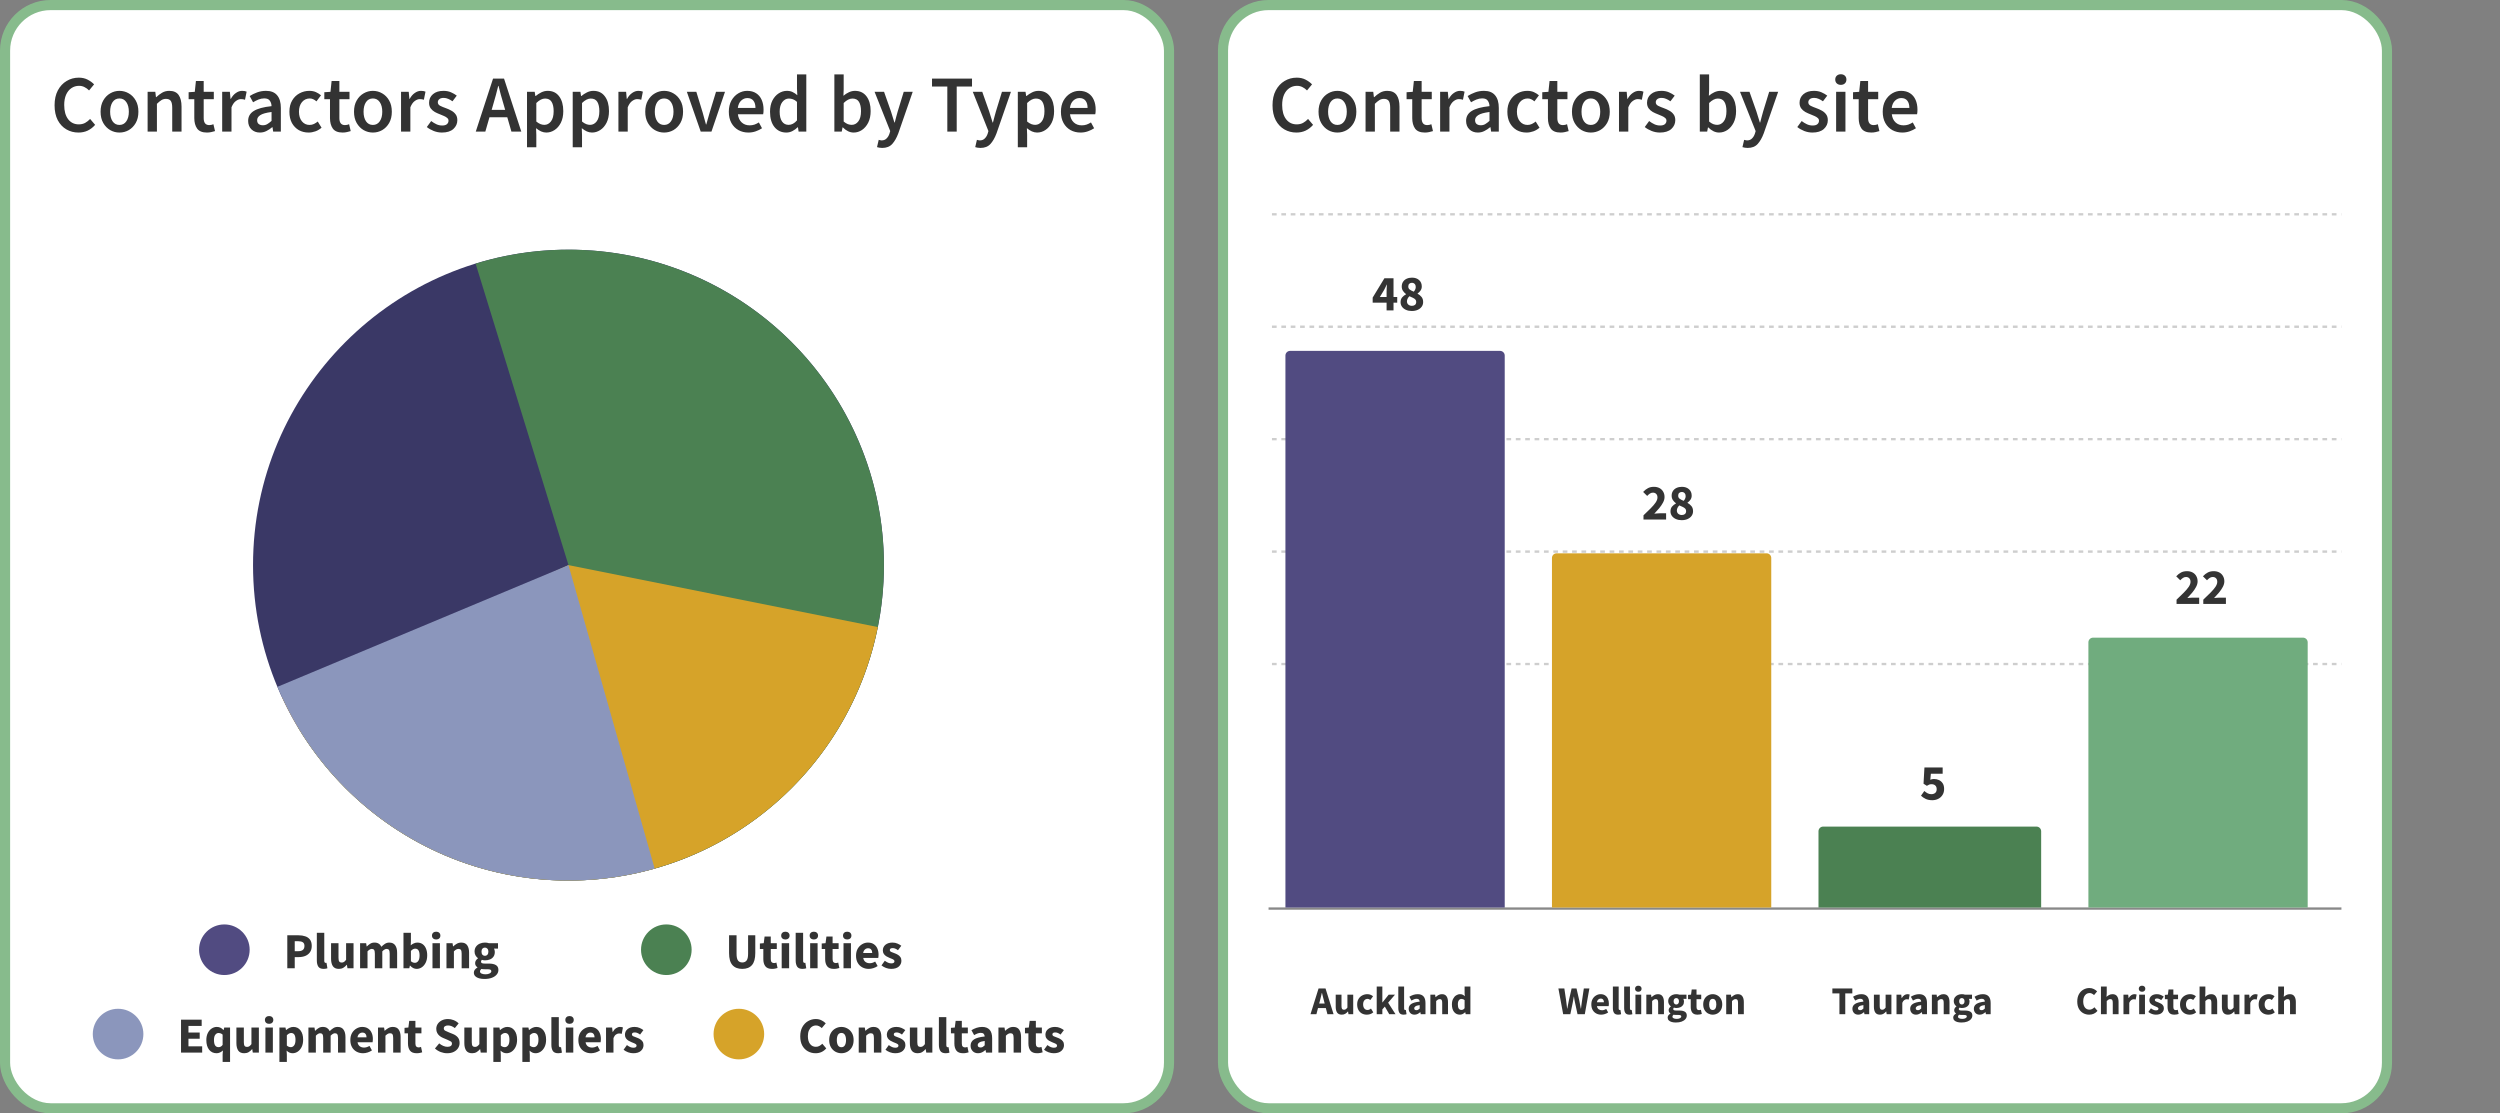 <svg width="741" height="330" viewBox="0 0 741 330" fill="none" xmlns="http://www.w3.org/2000/svg">
<rect x="0" y="0" width="741" height="330" fill="#808080" stroke="none"/>
<rect x="1.5" y="1.5" width="345" height="327" rx="13.5" fill="white"/>
<rect x="1.5" y="1.5" width="345" height="327" rx="13.5" stroke="#87BB8C" stroke-width="3"/>
<path d="M23.256 39.288C21.944 39.288 20.752 38.976 19.68 38.352C18.608 37.728 17.752 36.816 17.112 35.616C16.488 34.4 16.176 32.928 16.176 31.2C16.176 29.488 16.496 28.024 17.136 26.808C17.792 25.576 18.664 24.64 19.752 24C20.84 23.344 22.04 23.016 23.352 23.016C24.344 23.016 25.224 23.216 25.992 23.616C26.76 24.016 27.392 24.48 27.888 25.008L26.4 26.808C26 26.392 25.552 26.064 25.056 25.824C24.576 25.568 24.032 25.44 23.424 25.44C22.576 25.44 21.816 25.672 21.144 26.136C20.488 26.584 19.968 27.232 19.584 28.08C19.216 28.928 19.032 29.944 19.032 31.128C19.032 32.92 19.424 34.328 20.208 35.352C20.992 36.36 22.04 36.864 23.352 36.864C24.056 36.864 24.68 36.72 25.224 36.432C25.768 36.128 26.264 35.736 26.712 35.256L28.2 37.008C27.56 37.744 26.824 38.312 25.992 38.712C25.176 39.096 24.264 39.288 23.256 39.288ZM35.404 39.288C34.428 39.288 33.516 39.048 32.668 38.568C31.82 38.072 31.132 37.368 30.604 36.456C30.076 35.528 29.812 34.416 29.812 33.12C29.812 31.808 30.076 30.696 30.604 29.784C31.132 28.856 31.82 28.152 32.668 27.672C33.516 27.176 34.428 26.928 35.404 26.928C36.396 26.928 37.316 27.176 38.164 27.672C39.012 28.152 39.7 28.856 40.228 29.784C40.756 30.696 41.02 31.808 41.02 33.12C41.02 34.416 40.756 35.528 40.228 36.456C39.7 37.368 39.012 38.072 38.164 38.568C37.316 39.048 36.396 39.288 35.404 39.288ZM35.404 37.032C36.268 37.032 36.948 36.672 37.444 35.952C37.94 35.232 38.188 34.288 38.188 33.12C38.188 31.936 37.94 30.984 37.444 30.264C36.948 29.544 36.268 29.184 35.404 29.184C34.54 29.184 33.86 29.544 33.364 30.264C32.884 30.984 32.644 31.936 32.644 33.12C32.644 34.288 32.884 35.232 33.364 35.952C33.86 36.672 34.54 37.032 35.404 37.032ZM43.752 39V27.216H46.032L46.224 28.8H46.32C46.848 28.288 47.424 27.848 48.048 27.48C48.672 27.112 49.384 26.928 50.184 26.928C51.448 26.928 52.368 27.336 52.944 28.152C53.52 28.968 53.808 30.12 53.808 31.608V39H51.048V31.968C51.048 30.992 50.904 30.304 50.616 29.904C50.328 29.504 49.856 29.304 49.2 29.304C48.688 29.304 48.232 29.432 47.832 29.688C47.448 29.928 47.008 30.288 46.512 30.768V39H43.752ZM61.334 39.288C59.974 39.288 59.006 38.896 58.43 38.112C57.87 37.312 57.59 36.28 57.59 35.016V29.4H55.91V27.336L57.734 27.216L58.07 24H60.374V27.216H63.374V29.4H60.374V35.016C60.374 36.392 60.926 37.08 62.03 37.08C62.238 37.08 62.454 37.056 62.678 37.008C62.902 36.944 63.094 36.88 63.254 36.816L63.734 38.856C63.414 38.968 63.046 39.064 62.63 39.144C62.23 39.24 61.798 39.288 61.334 39.288ZM65.854 39V27.216H68.134L68.326 29.304H68.422C68.838 28.536 69.342 27.952 69.934 27.552C70.526 27.136 71.134 26.928 71.758 26.928C72.318 26.928 72.766 27.008 73.102 27.168L72.622 29.568C72.414 29.504 72.222 29.456 72.046 29.424C71.87 29.392 71.654 29.376 71.398 29.376C70.934 29.376 70.446 29.56 69.934 29.928C69.422 30.28 68.982 30.904 68.614 31.8V39H65.854ZM77.03 39.288C76.006 39.288 75.166 38.968 74.51 38.328C73.87 37.688 73.55 36.856 73.55 35.832C73.55 34.568 74.102 33.592 75.206 32.904C76.31 32.2 78.07 31.72 80.486 31.464C80.47 30.84 80.302 30.304 79.982 29.856C79.678 29.392 79.126 29.16 78.326 29.16C77.75 29.16 77.182 29.272 76.622 29.496C76.078 29.72 75.542 29.992 75.014 30.312L74.006 28.464C74.662 28.048 75.398 27.688 76.214 27.384C77.046 27.08 77.926 26.928 78.854 26.928C80.326 26.928 81.422 27.368 82.142 28.248C82.878 29.112 83.246 30.368 83.246 32.016V39H80.966L80.774 37.704H80.678C80.15 38.152 79.582 38.528 78.974 38.832C78.382 39.136 77.734 39.288 77.03 39.288ZM77.918 37.128C78.398 37.128 78.83 37.016 79.214 36.792C79.614 36.552 80.038 36.232 80.486 35.832V33.192C78.886 33.4 77.774 33.712 77.15 34.128C76.526 34.528 76.214 35.024 76.214 35.616C76.214 36.144 76.374 36.528 76.694 36.768C77.014 37.008 77.422 37.128 77.918 37.128ZM91.469 39.288C90.397 39.288 89.429 39.048 88.565 38.568C87.717 38.072 87.037 37.368 86.525 36.456C86.029 35.528 85.781 34.416 85.781 33.12C85.781 31.808 86.053 30.696 86.597 29.784C87.141 28.856 87.861 28.152 88.757 27.672C89.669 27.176 90.645 26.928 91.685 26.928C92.437 26.928 93.093 27.056 93.653 27.312C94.213 27.568 94.709 27.88 95.141 28.248L93.797 30.048C93.493 29.776 93.181 29.568 92.861 29.424C92.541 29.264 92.197 29.184 91.829 29.184C90.885 29.184 90.109 29.544 89.501 30.264C88.909 30.984 88.613 31.936 88.613 33.12C88.613 34.288 88.901 35.232 89.477 35.952C90.069 36.672 90.829 37.032 91.757 37.032C92.221 37.032 92.653 36.936 93.053 36.744C93.469 36.536 93.845 36.296 94.181 36.024L95.309 37.848C94.765 38.328 94.157 38.688 93.485 38.928C92.813 39.168 92.141 39.288 91.469 39.288ZM101.552 39.288C100.192 39.288 99.224 38.896 98.648 38.112C98.088 37.312 97.808 36.28 97.808 35.016V29.4H96.128V27.336L97.952 27.216L98.288 24H100.592V27.216H103.592V29.4H100.592V35.016C100.592 36.392 101.144 37.08 102.248 37.08C102.456 37.08 102.672 37.056 102.896 37.008C103.12 36.944 103.312 36.88 103.472 36.816L103.952 38.856C103.632 38.968 103.264 39.064 102.848 39.144C102.448 39.24 102.016 39.288 101.552 39.288ZM110.521 39.288C109.545 39.288 108.633 39.048 107.785 38.568C106.937 38.072 106.249 37.368 105.721 36.456C105.193 35.528 104.929 34.416 104.929 33.12C104.929 31.808 105.193 30.696 105.721 29.784C106.249 28.856 106.937 28.152 107.785 27.672C108.633 27.176 109.545 26.928 110.521 26.928C111.513 26.928 112.433 27.176 113.281 27.672C114.129 28.152 114.817 28.856 115.345 29.784C115.873 30.696 116.137 31.808 116.137 33.12C116.137 34.416 115.873 35.528 115.345 36.456C114.817 37.368 114.129 38.072 113.281 38.568C112.433 39.048 111.513 39.288 110.521 39.288ZM110.521 37.032C111.385 37.032 112.065 36.672 112.561 35.952C113.057 35.232 113.305 34.288 113.305 33.12C113.305 31.936 113.057 30.984 112.561 30.264C112.065 29.544 111.385 29.184 110.521 29.184C109.657 29.184 108.977 29.544 108.481 30.264C108.001 30.984 107.761 31.936 107.761 33.12C107.761 34.288 108.001 35.232 108.481 35.952C108.977 36.672 109.657 37.032 110.521 37.032ZM118.869 39V27.216H121.149L121.341 29.304H121.437C121.853 28.536 122.357 27.952 122.949 27.552C123.541 27.136 124.149 26.928 124.773 26.928C125.333 26.928 125.781 27.008 126.117 27.168L125.637 29.568C125.429 29.504 125.237 29.456 125.061 29.424C124.885 29.392 124.669 29.376 124.413 29.376C123.949 29.376 123.461 29.56 122.949 29.928C122.437 30.28 121.997 30.904 121.629 31.8V39H118.869ZM130.97 39.288C130.17 39.288 129.37 39.136 128.57 38.832C127.77 38.512 127.082 38.12 126.506 37.656L127.802 35.88C128.33 36.28 128.858 36.6 129.386 36.84C129.914 37.08 130.474 37.2 131.066 37.2C131.706 37.2 132.178 37.064 132.482 36.792C132.786 36.52 132.938 36.184 132.938 35.784C132.938 35.448 132.81 35.176 132.554 34.968C132.314 34.744 132.002 34.552 131.618 34.392C131.234 34.216 130.834 34.048 130.418 33.888C129.906 33.696 129.394 33.464 128.882 33.192C128.386 32.904 127.978 32.544 127.658 32.112C127.338 31.664 127.178 31.112 127.178 30.456C127.178 29.416 127.562 28.568 128.33 27.912C129.098 27.256 130.138 26.928 131.45 26.928C132.282 26.928 133.026 27.072 133.682 27.36C134.338 27.648 134.906 27.976 135.386 28.344L134.114 30.024C133.698 29.72 133.274 29.48 132.842 29.304C132.426 29.112 131.986 29.016 131.522 29.016C130.93 29.016 130.49 29.144 130.202 29.4C129.914 29.64 129.77 29.944 129.77 30.312C129.77 30.776 130.01 31.128 130.49 31.368C130.97 31.608 131.53 31.84 132.17 32.064C132.714 32.256 133.242 32.496 133.754 32.784C134.266 33.056 134.69 33.416 135.026 33.864C135.378 34.312 135.554 34.904 135.554 35.64C135.554 36.648 135.162 37.512 134.378 38.232C133.594 38.936 132.458 39.288 130.97 39.288ZM146.278 30.648L145.726 32.568H149.734L149.182 30.648C148.926 29.816 148.678 28.96 148.438 28.08C148.214 27.2 147.99 26.328 147.766 25.464H147.67C147.462 26.344 147.238 27.224 146.998 28.104C146.774 28.968 146.534 29.816 146.278 30.648ZM141.022 39L146.134 23.304H149.398L154.51 39H151.582L150.358 34.752H145.078L143.854 39H141.022ZM156.205 43.656V27.216H158.485L158.677 28.464H158.773C159.269 28.048 159.821 27.688 160.429 27.384C161.053 27.08 161.685 26.928 162.325 26.928C163.797 26.928 164.933 27.472 165.733 28.56C166.549 29.648 166.957 31.104 166.957 32.928C166.957 34.272 166.717 35.424 166.237 36.384C165.757 37.328 165.133 38.048 164.365 38.544C163.613 39.04 162.797 39.288 161.917 39.288C161.405 39.288 160.893 39.176 160.381 38.952C159.869 38.712 159.373 38.392 158.893 37.992L158.965 39.96V43.656H156.205ZM161.341 37.008C162.125 37.008 162.781 36.664 163.309 35.976C163.837 35.288 164.101 34.28 164.101 32.952C164.101 31.768 163.901 30.848 163.501 30.192C163.101 29.536 162.453 29.208 161.557 29.208C160.725 29.208 159.861 29.648 158.965 30.528V36.024C159.397 36.376 159.813 36.632 160.213 36.792C160.613 36.936 160.989 37.008 161.341 37.008ZM169.752 43.656V27.216H172.032L172.224 28.464H172.32C172.816 28.048 173.368 27.688 173.976 27.384C174.6 27.08 175.232 26.928 175.872 26.928C177.344 26.928 178.48 27.472 179.28 28.56C180.096 29.648 180.504 31.104 180.504 32.928C180.504 34.272 180.264 35.424 179.784 36.384C179.304 37.328 178.68 38.048 177.912 38.544C177.16 39.04 176.344 39.288 175.464 39.288C174.952 39.288 174.44 39.176 173.928 38.952C173.416 38.712 172.92 38.392 172.44 37.992L172.512 39.96V43.656H169.752ZM174.888 37.008C175.672 37.008 176.328 36.664 176.856 35.976C177.384 35.288 177.648 34.28 177.648 32.952C177.648 31.768 177.448 30.848 177.048 30.192C176.648 29.536 176 29.208 175.104 29.208C174.272 29.208 173.408 29.648 172.512 30.528V36.024C172.944 36.376 173.36 36.632 173.76 36.792C174.16 36.936 174.536 37.008 174.888 37.008ZM183.299 39V27.216H185.579L185.771 29.304H185.867C186.283 28.536 186.787 27.952 187.379 27.552C187.971 27.136 188.579 26.928 189.203 26.928C189.763 26.928 190.211 27.008 190.547 27.168L190.067 29.568C189.859 29.504 189.667 29.456 189.491 29.424C189.315 29.392 189.099 29.376 188.843 29.376C188.379 29.376 187.891 29.56 187.379 29.928C186.867 30.28 186.427 30.904 186.059 31.8V39H183.299ZM196.842 39.288C195.866 39.288 194.954 39.048 194.106 38.568C193.258 38.072 192.57 37.368 192.042 36.456C191.514 35.528 191.25 34.416 191.25 33.12C191.25 31.808 191.514 30.696 192.042 29.784C192.57 28.856 193.258 28.152 194.106 27.672C194.954 27.176 195.866 26.928 196.842 26.928C197.834 26.928 198.754 27.176 199.602 27.672C200.45 28.152 201.138 28.856 201.666 29.784C202.194 30.696 202.458 31.808 202.458 33.12C202.458 34.416 202.194 35.528 201.666 36.456C201.138 37.368 200.45 38.072 199.602 38.568C198.754 39.048 197.834 39.288 196.842 39.288ZM196.842 37.032C197.706 37.032 198.386 36.672 198.882 35.952C199.378 35.232 199.626 34.288 199.626 33.12C199.626 31.936 199.378 30.984 198.882 30.264C198.386 29.544 197.706 29.184 196.842 29.184C195.978 29.184 195.298 29.544 194.802 30.264C194.322 30.984 194.082 31.936 194.082 33.12C194.082 34.288 194.322 35.232 194.802 35.952C195.298 36.672 195.978 37.032 196.842 37.032ZM207.689 39L203.585 27.216H206.393L208.265 33.336C208.425 33.912 208.585 34.496 208.745 35.088C208.921 35.68 209.089 36.28 209.249 36.888H209.345C209.521 36.28 209.689 35.68 209.849 35.088C210.025 34.496 210.193 33.912 210.353 33.336L212.225 27.216H214.889L210.881 39H207.689ZM221.831 39.288C220.743 39.288 219.759 39.048 218.879 38.568C217.999 38.072 217.303 37.368 216.791 36.456C216.279 35.528 216.023 34.416 216.023 33.12C216.023 31.84 216.279 30.736 216.791 29.808C217.319 28.88 217.999 28.168 218.831 27.672C219.663 27.176 220.535 26.928 221.447 26.928C222.519 26.928 223.415 27.168 224.135 27.648C224.855 28.112 225.399 28.768 225.767 29.616C226.135 30.448 226.319 31.416 226.319 32.52C226.319 33.096 226.279 33.544 226.199 33.864H218.711C218.839 34.904 219.215 35.712 219.839 36.288C220.463 36.864 221.247 37.152 222.191 37.152C222.703 37.152 223.175 37.08 223.607 36.936C224.055 36.776 224.495 36.56 224.927 36.288L225.863 38.016C225.303 38.384 224.679 38.688 223.991 38.928C223.303 39.168 222.583 39.288 221.831 39.288ZM218.687 31.992H223.919C223.919 31.08 223.719 30.368 223.319 29.856C222.919 29.328 222.319 29.064 221.519 29.064C220.831 29.064 220.215 29.32 219.671 29.832C219.143 30.328 218.815 31.048 218.687 31.992ZM233.083 39.288C231.611 39.288 230.435 38.744 229.555 37.656C228.675 36.568 228.235 35.056 228.235 33.12C228.235 31.84 228.467 30.736 228.931 29.808C229.411 28.88 230.035 28.168 230.803 27.672C231.571 27.176 232.379 26.928 233.227 26.928C233.899 26.928 234.467 27.048 234.931 27.288C235.411 27.512 235.875 27.824 236.323 28.224L236.227 26.328V22.056H238.987V39H236.707L236.515 37.728H236.419C235.987 38.16 235.483 38.528 234.907 38.832C234.331 39.136 233.723 39.288 233.083 39.288ZM233.755 37.008C234.635 37.008 235.459 36.568 236.227 35.688V30.192C235.827 29.824 235.427 29.568 235.027 29.424C234.627 29.28 234.227 29.208 233.827 29.208C233.075 29.208 232.427 29.552 231.883 30.24C231.355 30.912 231.091 31.864 231.091 33.096C231.091 34.36 231.323 35.328 231.787 36C232.251 36.672 232.907 37.008 233.755 37.008ZM253.019 39.288C251.899 39.288 250.827 38.776 249.803 37.752H249.731L249.491 39H247.307V22.056H250.067V26.424L249.995 28.392C250.491 27.96 251.035 27.608 251.627 27.336C252.219 27.064 252.811 26.928 253.403 26.928C254.875 26.928 256.019 27.472 256.835 28.56C257.651 29.648 258.059 31.096 258.059 32.904C258.059 34.248 257.819 35.4 257.339 36.36C256.859 37.304 256.235 38.032 255.467 38.544C254.715 39.04 253.899 39.288 253.019 39.288ZM252.443 37.008C253.227 37.008 253.883 36.664 254.411 35.976C254.939 35.288 255.203 34.28 255.203 32.952C255.203 31.768 255.003 30.848 254.603 30.192C254.203 29.536 253.555 29.208 252.659 29.208C251.827 29.208 250.963 29.648 250.067 30.528V36.024C250.483 36.376 250.891 36.632 251.291 36.792C251.707 36.936 252.091 37.008 252.443 37.008ZM261.482 43.848C261.162 43.848 260.882 43.824 260.642 43.776C260.402 43.728 260.17 43.672 259.946 43.608L260.45 41.448C260.562 41.48 260.69 41.512 260.834 41.544C260.994 41.592 261.146 41.616 261.29 41.616C261.914 41.616 262.41 41.424 262.778 41.04C263.162 40.672 263.45 40.192 263.642 39.6L263.858 38.856L259.226 27.216H262.034L264.074 33C264.25 33.512 264.418 34.056 264.578 34.632C264.754 35.192 264.93 35.752 265.105 36.312H265.202C265.346 35.768 265.49 35.216 265.634 34.656C265.794 34.08 265.946 33.528 266.09 33L267.866 27.216H270.53L266.258 39.528C265.762 40.856 265.162 41.904 264.458 42.672C263.754 43.456 262.762 43.848 261.482 43.848ZM280.785 39V25.656H276.249V23.304H288.105V25.656H283.569V39H280.785ZM290.591 43.848C290.271 43.848 289.991 43.824 289.751 43.776C289.511 43.728 289.279 43.672 289.055 43.608L289.559 41.448C289.671 41.48 289.799 41.512 289.943 41.544C290.103 41.592 290.255 41.616 290.399 41.616C291.023 41.616 291.519 41.424 291.887 41.04C292.271 40.672 292.559 40.192 292.751 39.6L292.967 38.856L288.335 27.216H291.143L293.183 33C293.359 33.512 293.527 34.056 293.687 34.632C293.863 35.192 294.039 35.752 294.215 36.312H294.311C294.455 35.768 294.599 35.216 294.743 34.656C294.903 34.08 295.055 33.528 295.199 33L296.975 27.216H299.639L295.367 39.528C294.871 40.856 294.271 41.904 293.567 42.672C292.863 43.456 291.871 43.848 290.591 43.848ZM301.682 43.656V27.216H303.962L304.154 28.464H304.25C304.746 28.048 305.298 27.688 305.906 27.384C306.53 27.08 307.162 26.928 307.802 26.928C309.274 26.928 310.41 27.472 311.21 28.56C312.026 29.648 312.434 31.104 312.434 32.928C312.434 34.272 312.194 35.424 311.714 36.384C311.234 37.328 310.61 38.048 309.842 38.544C309.09 39.04 308.274 39.288 307.394 39.288C306.882 39.288 306.37 39.176 305.858 38.952C305.346 38.712 304.85 38.392 304.37 37.992L304.442 39.96V43.656H301.682ZM306.818 37.008C307.602 37.008 308.258 36.664 308.786 35.976C309.314 35.288 309.578 34.28 309.578 32.952C309.578 31.768 309.378 30.848 308.978 30.192C308.578 29.536 307.93 29.208 307.034 29.208C306.202 29.208 305.338 29.648 304.442 30.528V36.024C304.874 36.376 305.29 36.632 305.69 36.792C306.09 36.936 306.466 37.008 306.818 37.008ZM320.269 39.288C319.181 39.288 318.197 39.048 317.317 38.568C316.437 38.072 315.741 37.368 315.229 36.456C314.717 35.528 314.461 34.416 314.461 33.12C314.461 31.84 314.717 30.736 315.229 29.808C315.757 28.88 316.437 28.168 317.269 27.672C318.101 27.176 318.973 26.928 319.885 26.928C320.957 26.928 321.853 27.168 322.573 27.648C323.293 28.112 323.837 28.768 324.205 29.616C324.573 30.448 324.757 31.416 324.757 32.52C324.757 33.096 324.717 33.544 324.637 33.864H317.149C317.277 34.904 317.653 35.712 318.277 36.288C318.901 36.864 319.685 37.152 320.629 37.152C321.141 37.152 321.613 37.08 322.045 36.936C322.493 36.776 322.933 36.56 323.365 36.288L324.301 38.016C323.741 38.384 323.117 38.688 322.429 38.928C321.741 39.168 321.021 39.288 320.269 39.288ZM317.125 31.992H322.357C322.357 31.08 322.157 30.368 321.757 29.856C321.357 29.328 320.757 29.064 319.957 29.064C319.269 29.064 318.653 29.32 318.109 29.832C317.581 30.328 317.253 31.048 317.125 31.992Z" fill="#333333"/>
<circle cx="66.5" cy="281.5" r="7.5" fill="#514B81"/>
<path d="M85.155 287V277.22H88.515C89.235 277.22 89.885 277.32 90.465 277.52C91.055 277.71 91.525 278.035 91.875 278.495C92.225 278.955 92.4 279.58 92.4 280.37C92.4 281.13 92.225 281.755 91.875 282.245C91.525 282.735 91.06 283.1 90.48 283.34C89.9 283.57 89.265 283.685 88.575 283.685H87.36V287H85.155ZM87.36 281.93H88.44C89.64 281.93 90.24 281.41 90.24 280.37C90.24 279.86 90.08 279.5 89.76 279.29C89.44 279.08 88.98 278.975 88.38 278.975H87.36V281.93ZM95.936 287.18C95.175 287.18 94.645 286.955 94.346 286.505C94.055 286.045 93.91 285.44 93.91 284.69V276.485H96.115V284.78C96.115 285.01 96.156 285.17 96.236 285.26C96.326 285.35 96.415 285.395 96.505 285.395C96.555 285.395 96.596 285.395 96.626 285.395C96.665 285.385 96.716 285.375 96.775 285.365L97.046 287C96.925 287.05 96.77 287.09 96.581 287.12C96.4 287.16 96.186 287.18 95.936 287.18ZM100.438 287.18C99.627 287.18 99.037 286.915 98.668 286.385C98.308 285.845 98.127 285.11 98.127 284.18V279.56H100.333V283.895C100.333 284.425 100.408 284.795 100.558 285.005C100.708 285.205 100.943 285.305 101.263 285.305C101.543 285.305 101.778 285.24 101.968 285.11C102.158 284.98 102.363 284.77 102.583 284.48V279.56H104.788V287H102.988L102.823 285.965H102.778C102.468 286.335 102.128 286.63 101.758 286.85C101.388 287.07 100.948 287.18 100.438 287.18ZM106.728 287V279.56H108.528L108.678 280.52H108.738C109.048 280.21 109.378 279.945 109.728 279.725C110.078 279.495 110.498 279.38 110.988 279.38C111.518 279.38 111.943 279.49 112.263 279.71C112.593 279.92 112.853 280.225 113.043 280.625C113.373 280.285 113.723 279.995 114.093 279.755C114.463 279.505 114.893 279.38 115.383 279.38C116.183 279.38 116.768 279.65 117.138 280.19C117.518 280.72 117.708 281.45 117.708 282.38V287H115.503V282.665C115.503 282.125 115.428 281.755 115.278 281.555C115.138 281.355 114.908 281.255 114.588 281.255C114.218 281.255 113.793 281.495 113.313 281.975V287H111.108V282.665C111.108 282.125 111.033 281.755 110.883 281.555C110.743 281.355 110.513 281.255 110.193 281.255C109.823 281.255 109.403 281.495 108.933 281.975V287H106.728ZM123.489 287.18C123.159 287.18 122.824 287.1 122.484 286.94C122.154 286.77 121.844 286.525 121.554 286.205H121.494L121.314 287H119.589V276.485H121.794V279.065L121.734 280.205C122.024 279.945 122.339 279.745 122.679 279.605C123.019 279.455 123.359 279.38 123.699 279.38C124.299 279.38 124.819 279.535 125.259 279.845C125.699 280.155 126.034 280.595 126.264 281.165C126.504 281.725 126.624 282.385 126.624 283.145C126.624 283.995 126.474 284.725 126.174 285.335C125.874 285.935 125.484 286.395 125.004 286.715C124.534 287.025 124.029 287.18 123.489 287.18ZM122.979 285.38C123.359 285.38 123.684 285.205 123.954 284.855C124.224 284.505 124.359 283.95 124.359 283.19C124.359 281.85 123.929 281.18 123.069 281.18C122.629 281.18 122.204 281.405 121.794 281.855V284.9C121.994 285.08 122.194 285.205 122.394 285.275C122.594 285.345 122.789 285.38 122.979 285.38ZM128.188 287V279.56H130.393V287H128.188ZM129.283 278.465C128.913 278.465 128.613 278.36 128.383 278.15C128.153 277.94 128.038 277.66 128.038 277.31C128.038 276.96 128.153 276.68 128.383 276.47C128.613 276.26 128.913 276.155 129.283 276.155C129.653 276.155 129.953 276.26 130.183 276.47C130.413 276.68 130.528 276.96 130.528 277.31C130.528 277.66 130.413 277.94 130.183 278.15C129.953 278.36 129.653 278.465 129.283 278.465ZM132.333 287V279.56H134.133L134.283 280.505H134.343C134.663 280.205 135.013 279.945 135.393 279.725C135.783 279.495 136.228 279.38 136.728 279.38C137.538 279.38 138.123 279.65 138.483 280.19C138.853 280.72 139.038 281.45 139.038 282.38V287H136.833V282.665C136.833 282.125 136.758 281.755 136.608 281.555C136.468 281.355 136.238 281.255 135.918 281.255C135.638 281.255 135.398 281.32 135.198 281.45C134.998 281.57 134.778 281.745 134.538 281.975V287H132.333ZM143.572 290.165C142.992 290.165 142.467 290.1 141.997 289.97C141.527 289.84 141.152 289.635 140.872 289.355C140.592 289.075 140.452 288.715 140.452 288.275C140.452 287.675 140.807 287.175 141.517 286.775V286.715C141.327 286.585 141.162 286.42 141.022 286.22C140.892 286.02 140.827 285.765 140.827 285.455C140.827 285.185 140.907 284.925 141.067 284.675C141.227 284.425 141.427 284.22 141.667 284.06V284C141.407 283.82 141.172 283.56 140.962 283.22C140.762 282.88 140.662 282.495 140.662 282.065C140.662 281.465 140.807 280.97 141.097 280.58C141.387 280.18 141.767 279.88 142.237 279.68C142.707 279.48 143.207 279.38 143.737 279.38C144.177 279.38 144.562 279.44 144.892 279.56H147.607V281.165H146.422C146.492 281.275 146.547 281.415 146.587 281.585C146.637 281.755 146.662 281.94 146.662 282.14C146.662 282.71 146.532 283.18 146.272 283.55C146.012 283.92 145.662 284.195 145.222 284.375C144.782 284.555 144.287 284.645 143.737 284.645C143.447 284.645 143.147 284.595 142.837 284.495C142.657 284.645 142.567 284.83 142.567 285.05C142.567 285.24 142.652 285.38 142.822 285.47C142.992 285.56 143.282 285.605 143.692 285.605H144.892C145.812 285.605 146.512 285.755 146.992 286.055C147.482 286.345 147.727 286.825 147.727 287.495C147.727 288.005 147.557 288.46 147.217 288.86C146.877 289.27 146.397 289.59 145.777 289.82C145.157 290.05 144.422 290.165 143.572 290.165ZM143.737 283.31C144.027 283.31 144.267 283.205 144.457 282.995C144.657 282.785 144.757 282.475 144.757 282.065C144.757 281.675 144.657 281.38 144.457 281.18C144.267 280.97 144.027 280.865 143.737 280.865C143.447 280.865 143.202 280.965 143.002 281.165C142.812 281.365 142.717 281.665 142.717 282.065C142.717 282.475 142.812 282.785 143.002 282.995C143.202 283.205 143.447 283.31 143.737 283.31ZM143.917 288.785C144.417 288.785 144.827 288.695 145.147 288.515C145.467 288.335 145.627 288.12 145.627 287.87C145.627 287.64 145.527 287.485 145.327 287.405C145.137 287.325 144.857 287.285 144.487 287.285H143.722C143.472 287.285 143.262 287.275 143.092 287.255C142.932 287.245 142.792 287.225 142.672 287.195C142.402 287.435 142.267 287.68 142.267 287.93C142.267 288.21 142.417 288.42 142.717 288.56C143.027 288.71 143.427 288.785 143.917 288.785Z" fill="#333333"/>
<circle cx="197.5" cy="281.5" r="7.5" fill="#4B8152"/>
<path d="M220.01 287.18C218.74 287.18 217.77 286.805 217.1 286.055C216.43 285.305 216.095 284.11 216.095 282.47V277.22H218.315V282.695C218.315 283.655 218.46 284.325 218.75 284.705C219.04 285.085 219.46 285.275 220.01 285.275C220.56 285.275 220.985 285.085 221.285 284.705C221.585 284.325 221.735 283.655 221.735 282.695V277.22H223.865V282.47C223.865 284.11 223.535 285.305 222.875 286.055C222.225 286.805 221.27 287.18 220.01 287.18ZM228.816 287.18C227.896 287.18 227.236 286.915 226.836 286.385C226.446 285.855 226.251 285.16 226.251 284.3V281.285H225.231V279.65L226.371 279.56L226.626 277.58H228.456V279.56H230.241V281.285H228.456V284.27C228.456 284.69 228.541 284.995 228.711 285.185C228.891 285.365 229.126 285.455 229.416 285.455C229.536 285.455 229.656 285.44 229.776 285.41C229.906 285.38 230.021 285.345 230.121 285.305L230.466 286.91C230.276 286.97 230.041 287.03 229.761 287.09C229.491 287.15 229.176 287.18 228.816 287.18ZM231.693 287V279.56H233.898V287H231.693ZM232.788 278.465C232.418 278.465 232.118 278.36 231.888 278.15C231.658 277.94 231.543 277.66 231.543 277.31C231.543 276.96 231.658 276.68 231.888 276.47C232.118 276.26 232.418 276.155 232.788 276.155C233.158 276.155 233.458 276.26 233.688 276.47C233.918 276.68 234.033 276.96 234.033 277.31C234.033 277.66 233.918 277.94 233.688 278.15C233.458 278.36 233.158 278.465 232.788 278.465ZM237.863 287.18C237.103 287.18 236.573 286.955 236.273 286.505C235.983 286.045 235.838 285.44 235.838 284.69V276.485H238.043V284.78C238.043 285.01 238.083 285.17 238.163 285.26C238.253 285.35 238.343 285.395 238.433 285.395C238.483 285.395 238.523 285.395 238.553 285.395C238.593 285.385 238.643 285.375 238.703 285.365L238.973 287C238.853 287.05 238.698 287.09 238.508 287.12C238.328 287.16 238.113 287.18 237.863 287.18ZM240.13 287V279.56H242.335V287H240.13ZM241.225 278.465C240.855 278.465 240.555 278.36 240.325 278.15C240.095 277.94 239.98 277.66 239.98 277.31C239.98 276.96 240.095 276.68 240.325 276.47C240.555 276.26 240.855 276.155 241.225 276.155C241.595 276.155 241.895 276.26 242.125 276.47C242.355 276.68 242.47 276.96 242.47 277.31C242.47 277.66 242.355 277.94 242.125 278.15C241.895 278.36 241.595 278.465 241.225 278.465ZM247.141 287.18C246.221 287.18 245.561 286.915 245.161 286.385C244.771 285.855 244.576 285.16 244.576 284.3V281.285H243.556V279.65L244.696 279.56L244.951 277.58H246.781V279.56H248.566V281.285H246.781V284.27C246.781 284.69 246.866 284.995 247.036 285.185C247.216 285.365 247.451 285.455 247.741 285.455C247.861 285.455 247.981 285.44 248.101 285.41C248.231 285.38 248.346 285.345 248.446 285.305L248.791 286.91C248.601 286.97 248.366 287.03 248.086 287.09C247.816 287.15 247.501 287.18 247.141 287.18ZM250.018 287V279.56H252.223V287H250.018ZM251.113 278.465C250.743 278.465 250.443 278.36 250.213 278.15C249.983 277.94 249.868 277.66 249.868 277.31C249.868 276.96 249.983 276.68 250.213 276.47C250.443 276.26 250.743 276.155 251.113 276.155C251.483 276.155 251.783 276.26 252.013 276.47C252.243 276.68 252.358 276.96 252.358 277.31C252.358 277.66 252.243 277.94 252.013 278.15C251.783 278.36 251.483 278.465 251.113 278.465ZM257.493 287.18C256.783 287.18 256.143 287.025 255.573 286.715C255.003 286.405 254.553 285.96 254.223 285.38C253.893 284.8 253.728 284.1 253.728 283.28C253.728 282.47 253.893 281.775 254.223 281.195C254.563 280.615 255.003 280.17 255.543 279.86C256.083 279.54 256.648 279.38 257.238 279.38C257.948 279.38 258.533 279.54 258.993 279.86C259.463 280.17 259.813 280.595 260.043 281.135C260.283 281.665 260.403 282.27 260.403 282.95C260.403 283.14 260.393 283.33 260.373 283.52C260.353 283.7 260.333 283.835 260.313 283.925H255.858C255.958 284.465 256.183 284.865 256.533 285.125C256.883 285.375 257.303 285.5 257.793 285.5C258.323 285.5 258.858 285.335 259.398 285.005L260.133 286.34C259.753 286.6 259.328 286.805 258.858 286.955C258.388 287.105 257.933 287.18 257.493 287.18ZM255.843 282.47H258.528C258.528 282.06 258.428 281.725 258.228 281.465C258.038 281.195 257.723 281.06 257.283 281.06C256.943 281.06 256.638 281.18 256.368 281.42C256.098 281.65 255.923 282 255.843 282.47ZM264.117 287.18C263.627 287.18 263.122 287.085 262.602 286.895C262.092 286.705 261.647 286.455 261.267 286.145L262.257 284.765C262.597 285.015 262.922 285.21 263.232 285.35C263.552 285.48 263.867 285.545 264.177 285.545C264.507 285.545 264.747 285.49 264.897 285.38C265.047 285.26 265.122 285.105 265.122 284.915C265.122 284.745 265.047 284.605 264.897 284.495C264.757 284.385 264.572 284.285 264.342 284.195C264.112 284.095 263.867 283.995 263.607 283.895C263.307 283.775 263.007 283.625 262.707 283.445C262.417 283.265 262.172 283.035 261.972 282.755C261.772 282.465 261.672 282.115 261.672 281.705C261.672 281.015 261.932 280.455 262.452 280.025C262.982 279.595 263.672 279.38 264.522 279.38C265.092 279.38 265.592 279.48 266.022 279.68C266.462 279.87 266.837 280.085 267.147 280.325L266.157 281.645C265.897 281.445 265.637 281.29 265.377 281.18C265.117 281.07 264.857 281.015 264.597 281.015C264.027 281.015 263.742 281.21 263.742 281.6C263.742 281.84 263.882 282.025 264.162 282.155C264.452 282.275 264.787 282.405 265.167 282.545C265.487 282.655 265.797 282.8 266.097 282.98C266.407 283.15 266.662 283.38 266.862 283.67C267.072 283.95 267.177 284.32 267.177 284.78C267.177 285.45 266.917 286.02 266.397 286.49C265.877 286.95 265.117 287.18 264.117 287.18Z" fill="#333333"/>
<circle cx="35" cy="306.5" r="7.5" fill="#8B96BC"/>
<path d="M53.655 312V302.22H59.775V304.08H55.86V306.045H59.19V307.89H55.86V310.14H59.925V312H53.655ZM65.986 314.76V312.495L66.076 311.355C65.826 311.595 65.536 311.795 65.206 311.955C64.876 312.105 64.541 312.18 64.201 312.18C63.281 312.18 62.541 311.835 61.981 311.145C61.431 310.445 61.156 309.49 61.156 308.28C61.156 307.47 61.301 306.775 61.591 306.195C61.891 305.605 62.276 305.155 62.746 304.845C63.226 304.535 63.726 304.38 64.246 304.38C64.656 304.38 65.016 304.455 65.326 304.605C65.636 304.745 65.936 304.975 66.226 305.295H66.286L66.466 304.56H68.191V314.76H65.986ZM64.771 310.38C65.011 310.38 65.226 310.33 65.416 310.23C65.616 310.13 65.806 309.955 65.986 309.705V306.66C65.796 306.48 65.591 306.355 65.371 306.285C65.161 306.215 64.956 306.18 64.756 306.18C64.406 306.18 64.096 306.35 63.826 306.69C63.556 307.02 63.421 307.54 63.421 308.25C63.421 308.98 63.536 309.52 63.766 309.87C64.006 310.21 64.341 310.38 64.771 310.38ZM72.38 312.18C71.57 312.18 70.98 311.915 70.61 311.385C70.25 310.845 70.07 310.11 70.07 309.18V304.56H72.275V308.895C72.275 309.425 72.35 309.795 72.5 310.005C72.65 310.205 72.885 310.305 73.205 310.305C73.485 310.305 73.72 310.24 73.91 310.11C74.1 309.98 74.305 309.77 74.525 309.48V304.56H76.73V312H74.93L74.765 310.965H74.72C74.41 311.335 74.07 311.63 73.7 311.85C73.33 312.07 72.89 312.18 72.38 312.18ZM78.67 312V304.56H80.875V312H78.67ZM79.765 303.465C79.395 303.465 79.095 303.36 78.865 303.15C78.635 302.94 78.52 302.66 78.52 302.31C78.52 301.96 78.635 301.68 78.865 301.47C79.095 301.26 79.395 301.155 79.765 301.155C80.135 301.155 80.435 301.26 80.665 301.47C80.895 301.68 81.01 301.96 81.01 302.31C81.01 302.66 80.895 302.94 80.665 303.15C80.435 303.36 80.135 303.465 79.765 303.465ZM82.816 314.76V304.56H84.616L84.766 305.295H84.826C85.116 305.035 85.441 304.82 85.801 304.65C86.171 304.47 86.551 304.38 86.941 304.38C87.841 304.38 88.551 304.725 89.071 305.415C89.591 306.095 89.851 307.01 89.851 308.16C89.851 309.01 89.701 309.735 89.401 310.335C89.101 310.935 88.711 311.395 88.231 311.715C87.761 312.025 87.256 312.18 86.716 312.18C86.396 312.18 86.086 312.115 85.786 311.985C85.486 311.845 85.206 311.65 84.946 311.4L85.021 312.585V314.76H82.816ZM86.206 310.38C86.586 310.38 86.911 310.205 87.181 309.855C87.451 309.505 87.586 308.95 87.586 308.19C87.586 306.85 87.156 306.18 86.296 306.18C85.866 306.18 85.441 306.405 85.021 306.855V309.9C85.221 310.08 85.421 310.205 85.621 310.275C85.821 310.345 86.016 310.38 86.206 310.38ZM91.415 312V304.56H93.215L93.365 305.52H93.424C93.734 305.21 94.064 304.945 94.415 304.725C94.764 304.495 95.184 304.38 95.674 304.38C96.204 304.38 96.629 304.49 96.95 304.71C97.279 304.92 97.54 305.225 97.73 305.625C98.059 305.285 98.409 304.995 98.779 304.755C99.15 304.505 99.579 304.38 100.069 304.38C100.869 304.38 101.454 304.65 101.824 305.19C102.204 305.72 102.394 306.45 102.394 307.38V312H100.189V307.665C100.189 307.125 100.114 306.755 99.965 306.555C99.825 306.355 99.594 306.255 99.275 306.255C98.904 306.255 98.48 306.495 97.999 306.975V312H95.794V307.665C95.794 307.125 95.719 306.755 95.57 306.555C95.43 306.355 95.2 306.255 94.879 306.255C94.51 306.255 94.09 306.495 93.62 306.975V312H91.415ZM107.606 312.18C106.896 312.18 106.256 312.025 105.686 311.715C105.116 311.405 104.666 310.96 104.336 310.38C104.006 309.8 103.841 309.1 103.841 308.28C103.841 307.47 104.006 306.775 104.336 306.195C104.676 305.615 105.116 305.17 105.656 304.86C106.196 304.54 106.761 304.38 107.351 304.38C108.061 304.38 108.646 304.54 109.106 304.86C109.576 305.17 109.926 305.595 110.156 306.135C110.396 306.665 110.516 307.27 110.516 307.95C110.516 308.14 110.506 308.33 110.486 308.52C110.466 308.7 110.446 308.835 110.426 308.925H105.971C106.071 309.465 106.296 309.865 106.646 310.125C106.996 310.375 107.416 310.5 107.906 310.5C108.436 310.5 108.971 310.335 109.511 310.005L110.246 311.34C109.866 311.6 109.441 311.805 108.971 311.955C108.501 312.105 108.046 312.18 107.606 312.18ZM105.956 307.47H108.641C108.641 307.06 108.541 306.725 108.341 306.465C108.151 306.195 107.836 306.06 107.396 306.06C107.056 306.06 106.751 306.18 106.481 306.42C106.211 306.65 106.036 307 105.956 307.47ZM112.039 312V304.56H113.839L113.989 305.505H114.049C114.369 305.205 114.719 304.945 115.099 304.725C115.489 304.495 115.934 304.38 116.434 304.38C117.244 304.38 117.829 304.65 118.189 305.19C118.559 305.72 118.744 306.45 118.744 307.38V312H116.539V307.665C116.539 307.125 116.464 306.755 116.314 306.555C116.174 306.355 115.944 306.255 115.624 306.255C115.344 306.255 115.104 306.32 114.904 306.45C114.704 306.57 114.484 306.745 114.244 306.975V312H112.039ZM123.488 312.18C122.568 312.18 121.908 311.915 121.508 311.385C121.118 310.855 120.923 310.16 120.923 309.3V306.285H119.903V304.65L121.043 304.56L121.298 302.58H123.128V304.56H124.913V306.285H123.128V309.27C123.128 309.69 123.213 309.995 123.383 310.185C123.563 310.365 123.798 310.455 124.088 310.455C124.208 310.455 124.328 310.44 124.448 310.41C124.578 310.38 124.693 310.345 124.793 310.305L125.138 311.91C124.948 311.97 124.713 312.03 124.433 312.09C124.163 312.15 123.848 312.18 123.488 312.18ZM132.534 312.18C131.894 312.18 131.254 312.06 130.614 311.82C129.984 311.58 129.419 311.23 128.919 310.77L130.179 309.255C130.529 309.555 130.919 309.8 131.349 309.99C131.779 310.18 132.194 310.275 132.594 310.275C133.054 310.275 133.394 310.19 133.614 310.02C133.844 309.85 133.959 309.62 133.959 309.33C133.959 309.02 133.829 308.795 133.569 308.655C133.319 308.505 132.979 308.34 132.549 308.16L131.274 307.62C130.944 307.48 130.629 307.295 130.329 307.065C130.029 306.825 129.784 306.53 129.594 306.18C129.404 305.83 129.309 305.42 129.309 304.95C129.309 304.41 129.454 303.92 129.744 303.48C130.044 303.04 130.454 302.69 130.974 302.43C131.504 302.17 132.109 302.04 132.789 302.04C133.349 302.04 133.909 302.15 134.469 302.37C135.029 302.59 135.519 302.91 135.939 303.33L134.814 304.725C134.494 304.475 134.174 304.285 133.854 304.155C133.534 304.015 133.179 303.945 132.789 303.945C132.409 303.945 132.104 304.025 131.874 304.185C131.654 304.335 131.544 304.55 131.544 304.83C131.544 305.13 131.684 305.355 131.964 305.505C132.254 305.655 132.609 305.815 133.029 305.985L134.289 306.495C134.879 306.735 135.349 307.065 135.699 307.485C136.049 307.905 136.224 308.46 136.224 309.15C136.224 309.69 136.079 310.19 135.789 310.65C135.499 311.11 135.079 311.48 134.529 311.76C133.979 312.04 133.314 312.18 132.534 312.18ZM139.939 312.18C139.129 312.18 138.539 311.915 138.169 311.385C137.809 310.845 137.629 310.11 137.629 309.18V304.56H139.834V308.895C139.834 309.425 139.909 309.795 140.059 310.005C140.209 310.205 140.444 310.305 140.764 310.305C141.044 310.305 141.279 310.24 141.469 310.11C141.659 309.98 141.864 309.77 142.084 309.48V304.56H144.289V312H142.489L142.324 310.965H142.279C141.969 311.335 141.629 311.63 141.259 311.85C140.889 312.07 140.449 312.18 139.939 312.18ZM146.229 314.76V304.56H148.029L148.179 305.295H148.239C148.529 305.035 148.854 304.82 149.214 304.65C149.584 304.47 149.964 304.38 150.354 304.38C151.254 304.38 151.964 304.725 152.484 305.415C153.004 306.095 153.264 307.01 153.264 308.16C153.264 309.01 153.114 309.735 152.814 310.335C152.514 310.935 152.124 311.395 151.644 311.715C151.174 312.025 150.669 312.18 150.129 312.18C149.809 312.18 149.499 312.115 149.199 311.985C148.899 311.845 148.619 311.65 148.359 311.4L148.434 312.585V314.76H146.229ZM149.619 310.38C149.999 310.38 150.324 310.205 150.594 309.855C150.864 309.505 150.999 308.95 150.999 308.19C150.999 306.85 150.569 306.18 149.709 306.18C149.279 306.18 148.854 306.405 148.434 306.855V309.9C148.634 310.08 148.834 310.205 149.034 310.275C149.234 310.345 149.429 310.38 149.619 310.38ZM154.828 314.76V304.56H156.628L156.778 305.295H156.838C157.128 305.035 157.453 304.82 157.813 304.65C158.183 304.47 158.563 304.38 158.953 304.38C159.853 304.38 160.563 304.725 161.083 305.415C161.603 306.095 161.863 307.01 161.863 308.16C161.863 309.01 161.713 309.735 161.413 310.335C161.113 310.935 160.723 311.395 160.243 311.715C159.773 312.025 159.268 312.18 158.728 312.18C158.408 312.18 158.098 312.115 157.798 311.985C157.498 311.845 157.218 311.65 156.958 311.4L157.033 312.585V314.76H154.828ZM158.218 310.38C158.598 310.38 158.923 310.205 159.193 309.855C159.463 309.505 159.598 308.95 159.598 308.19C159.598 306.85 159.168 306.18 158.308 306.18C157.878 306.18 157.453 306.405 157.033 306.855V309.9C157.233 310.08 157.433 310.205 157.633 310.275C157.833 310.345 158.028 310.38 158.218 310.38ZM165.451 312.18C164.691 312.18 164.161 311.955 163.861 311.505C163.571 311.045 163.426 310.44 163.426 309.69V301.485H165.631V309.78C165.631 310.01 165.671 310.17 165.751 310.26C165.841 310.35 165.931 310.395 166.021 310.395C166.071 310.395 166.111 310.395 166.141 310.395C166.181 310.385 166.231 310.375 166.291 310.365L166.561 312C166.441 312.05 166.286 312.09 166.096 312.12C165.916 312.16 165.701 312.18 165.451 312.18ZM167.718 312V304.56H169.923V312H167.718ZM168.813 303.465C168.443 303.465 168.143 303.36 167.913 303.15C167.683 302.94 167.568 302.66 167.568 302.31C167.568 301.96 167.683 301.68 167.913 301.47C168.143 301.26 168.443 301.155 168.813 301.155C169.183 301.155 169.483 301.26 169.713 301.47C169.943 301.68 170.058 301.96 170.058 302.31C170.058 302.66 169.943 302.94 169.713 303.15C169.483 303.36 169.183 303.465 168.813 303.465ZM175.194 312.18C174.484 312.18 173.844 312.025 173.274 311.715C172.704 311.405 172.254 310.96 171.924 310.38C171.594 309.8 171.429 309.1 171.429 308.28C171.429 307.47 171.594 306.775 171.924 306.195C172.264 305.615 172.704 305.17 173.244 304.86C173.784 304.54 174.349 304.38 174.939 304.38C175.649 304.38 176.234 304.54 176.694 304.86C177.164 305.17 177.514 305.595 177.744 306.135C177.984 306.665 178.104 307.27 178.104 307.95C178.104 308.14 178.094 308.33 178.074 308.52C178.054 308.7 178.034 308.835 178.014 308.925H173.559C173.659 309.465 173.884 309.865 174.234 310.125C174.584 310.375 175.004 310.5 175.494 310.5C176.024 310.5 176.559 310.335 177.099 310.005L177.834 311.34C177.454 311.6 177.029 311.805 176.559 311.955C176.089 312.105 175.634 312.18 175.194 312.18ZM173.544 307.47H176.229C176.229 307.06 176.129 306.725 175.929 306.465C175.739 306.195 175.424 306.06 174.984 306.06C174.644 306.06 174.339 306.18 174.069 306.42C173.799 306.65 173.624 307 173.544 307.47ZM179.627 312V304.56H181.427L181.577 305.865H181.637C181.907 305.365 182.232 304.995 182.612 304.755C182.992 304.505 183.372 304.38 183.752 304.38C183.962 304.38 184.137 304.395 184.277 304.425C184.417 304.445 184.537 304.48 184.637 304.53L184.277 306.435C184.147 306.395 184.017 306.365 183.887 306.345C183.767 306.325 183.627 306.315 183.467 306.315C183.187 306.315 182.892 306.42 182.582 306.63C182.282 306.83 182.032 307.18 181.832 307.68V312H179.627ZM187.677 312.18C187.187 312.18 186.682 312.085 186.162 311.895C185.652 311.705 185.207 311.455 184.827 311.145L185.817 309.765C186.157 310.015 186.482 310.21 186.792 310.35C187.112 310.48 187.427 310.545 187.737 310.545C188.067 310.545 188.307 310.49 188.457 310.38C188.607 310.26 188.682 310.105 188.682 309.915C188.682 309.745 188.607 309.605 188.457 309.495C188.317 309.385 188.132 309.285 187.902 309.195C187.672 309.095 187.427 308.995 187.167 308.895C186.867 308.775 186.567 308.625 186.267 308.445C185.977 308.265 185.732 308.035 185.532 307.755C185.332 307.465 185.232 307.115 185.232 306.705C185.232 306.015 185.492 305.455 186.012 305.025C186.542 304.595 187.232 304.38 188.082 304.38C188.652 304.38 189.152 304.48 189.582 304.68C190.022 304.87 190.397 305.085 190.707 305.325L189.717 306.645C189.457 306.445 189.197 306.29 188.937 306.18C188.677 306.07 188.417 306.015 188.157 306.015C187.587 306.015 187.302 306.21 187.302 306.6C187.302 306.84 187.442 307.025 187.722 307.155C188.012 307.275 188.347 307.405 188.727 307.545C189.047 307.655 189.357 307.8 189.657 307.98C189.967 308.15 190.222 308.38 190.422 308.67C190.632 308.95 190.737 309.32 190.737 309.78C190.737 310.45 190.477 311.02 189.957 311.49C189.437 311.95 188.677 312.18 187.677 312.18Z" fill="#333333"/>
<circle cx="219" cy="306.5" r="7.5" fill="#D6A329"/>
<path d="M241.735 312.18C240.915 312.18 240.16 311.99 239.47 311.61C238.78 311.23 238.225 310.67 237.805 309.93C237.395 309.18 237.19 308.26 237.19 307.17C237.19 306.09 237.4 305.17 237.82 304.41C238.25 303.64 238.815 303.055 239.515 302.655C240.225 302.245 240.99 302.04 241.81 302.04C242.44 302.04 243.005 302.17 243.505 302.43C244.005 302.68 244.42 302.975 244.75 303.315L243.58 304.725C243.33 304.495 243.065 304.31 242.785 304.17C242.515 304.02 242.205 303.945 241.855 303.945C241.415 303.945 241.01 304.07 240.64 304.32C240.28 304.57 239.99 304.93 239.77 305.4C239.56 305.87 239.455 306.435 239.455 307.095C239.455 308.095 239.67 308.875 240.1 309.435C240.53 309.995 241.105 310.275 241.825 310.275C242.225 310.275 242.58 310.185 242.89 310.005C243.21 309.825 243.49 309.61 243.73 309.36L244.9 310.74C244.08 311.7 243.025 312.18 241.735 312.18ZM249.4 312.18C248.77 312.18 248.175 312.03 247.615 311.73C247.065 311.42 246.62 310.975 246.28 310.395C245.94 309.805 245.77 309.1 245.77 308.28C245.77 307.45 245.94 306.745 246.28 306.165C246.62 305.585 247.065 305.145 247.615 304.845C248.175 304.535 248.77 304.38 249.4 304.38C250.03 304.38 250.62 304.535 251.17 304.845C251.72 305.145 252.165 305.585 252.505 306.165C252.845 306.745 253.015 307.45 253.015 308.28C253.015 309.1 252.845 309.805 252.505 310.395C252.165 310.975 251.72 311.42 251.17 311.73C250.62 312.03 250.03 312.18 249.4 312.18ZM249.4 310.395C249.85 310.395 250.19 310.205 250.42 309.825C250.65 309.435 250.765 308.92 250.765 308.28C250.765 307.63 250.65 307.115 250.42 306.735C250.19 306.355 249.85 306.165 249.4 306.165C248.94 306.165 248.595 306.355 248.365 306.735C248.145 307.115 248.035 307.63 248.035 308.28C248.035 308.92 248.145 309.435 248.365 309.825C248.595 310.205 248.94 310.395 249.4 310.395ZM254.526 312V304.56H256.326L256.476 305.505H256.536C256.856 305.205 257.206 304.945 257.586 304.725C257.976 304.495 258.421 304.38 258.921 304.38C259.731 304.38 260.316 304.65 260.676 305.19C261.046 305.72 261.231 306.45 261.231 307.38V312H259.026V307.665C259.026 307.125 258.951 306.755 258.801 306.555C258.661 306.355 258.431 306.255 258.111 306.255C257.831 306.255 257.591 306.32 257.391 306.45C257.191 306.57 256.971 306.745 256.731 306.975V312H254.526ZM265.3 312.18C264.81 312.18 264.305 312.085 263.785 311.895C263.275 311.705 262.83 311.455 262.45 311.145L263.44 309.765C263.78 310.015 264.105 310.21 264.415 310.35C264.735 310.48 265.05 310.545 265.36 310.545C265.69 310.545 265.93 310.49 266.08 310.38C266.23 310.26 266.305 310.105 266.305 309.915C266.305 309.745 266.23 309.605 266.08 309.495C265.94 309.385 265.755 309.285 265.525 309.195C265.295 309.095 265.05 308.995 264.79 308.895C264.49 308.775 264.19 308.625 263.89 308.445C263.6 308.265 263.355 308.035 263.155 307.755C262.955 307.465 262.855 307.115 262.855 306.705C262.855 306.015 263.115 305.455 263.635 305.025C264.165 304.595 264.855 304.38 265.705 304.38C266.275 304.38 266.775 304.48 267.205 304.68C267.645 304.87 268.02 305.085 268.33 305.325L267.34 306.645C267.08 306.445 266.82 306.29 266.56 306.18C266.3 306.07 266.04 306.015 265.78 306.015C265.21 306.015 264.925 306.21 264.925 306.6C264.925 306.84 265.065 307.025 265.345 307.155C265.635 307.275 265.97 307.405 266.35 307.545C266.67 307.655 266.98 307.8 267.28 307.98C267.59 308.15 267.845 308.38 268.045 308.67C268.255 308.95 268.36 309.32 268.36 309.78C268.36 310.45 268.1 311.02 267.58 311.49C267.06 311.95 266.3 312.18 265.3 312.18ZM271.995 312.18C271.185 312.18 270.595 311.915 270.225 311.385C269.865 310.845 269.685 310.11 269.685 309.18V304.56H271.89V308.895C271.89 309.425 271.965 309.795 272.115 310.005C272.265 310.205 272.5 310.305 272.82 310.305C273.1 310.305 273.335 310.24 273.525 310.11C273.715 309.98 273.92 309.77 274.14 309.48V304.56H276.345V312H274.545L274.38 310.965H274.335C274.025 311.335 273.685 311.63 273.315 311.85C272.945 312.07 272.505 312.18 271.995 312.18ZM280.311 312.18C279.551 312.18 279.021 311.955 278.721 311.505C278.431 311.045 278.286 310.44 278.286 309.69V301.485H280.491V309.78C280.491 310.01 280.531 310.17 280.611 310.26C280.701 310.35 280.791 310.395 280.881 310.395C280.931 310.395 280.971 310.395 281.001 310.395C281.041 310.385 281.091 310.375 281.151 310.365L281.421 312C281.301 312.05 281.146 312.09 280.956 312.12C280.776 312.16 280.561 312.18 280.311 312.18ZM285.443 312.18C284.523 312.18 283.863 311.915 283.463 311.385C283.073 310.855 282.878 310.16 282.878 309.3V306.285H281.858V304.65L282.998 304.56L283.253 302.58H285.083V304.56H286.868V306.285H285.083V309.27C285.083 309.69 285.168 309.995 285.338 310.185C285.518 310.365 285.753 310.455 286.043 310.455C286.163 310.455 286.283 310.44 286.403 310.41C286.533 310.38 286.648 310.345 286.748 310.305L287.093 311.91C286.903 311.97 286.668 312.03 286.388 312.09C286.118 312.15 285.803 312.18 285.443 312.18ZM289.902 312.18C289.222 312.18 288.682 311.965 288.282 311.535C287.882 311.095 287.682 310.56 287.682 309.93C287.682 309.15 288.012 308.54 288.672 308.1C289.332 307.66 290.397 307.365 291.867 307.215C291.847 306.885 291.747 306.625 291.567 306.435C291.397 306.235 291.107 306.135 290.697 306.135C290.387 306.135 290.072 306.195 289.752 306.315C289.432 306.435 289.092 306.6 288.732 306.81L287.937 305.355C288.407 305.065 288.907 304.83 289.437 304.65C289.977 304.47 290.537 304.38 291.117 304.38C292.067 304.38 292.797 304.655 293.307 305.205C293.817 305.755 294.072 306.6 294.072 307.74V312H292.272L292.122 311.235H292.062C291.752 311.515 291.417 311.745 291.057 311.925C290.707 312.095 290.322 312.18 289.902 312.18ZM290.652 310.47C290.902 310.47 291.117 310.415 291.297 310.305C291.487 310.185 291.677 310.03 291.867 309.84V308.535C291.087 308.635 290.547 308.795 290.247 309.015C289.947 309.225 289.797 309.475 289.797 309.765C289.797 310.005 289.872 310.185 290.022 310.305C290.182 310.415 290.392 310.47 290.652 310.47ZM295.937 312V304.56H297.737L297.887 305.505H297.947C298.267 305.205 298.617 304.945 298.997 304.725C299.387 304.495 299.832 304.38 300.332 304.38C301.142 304.38 301.727 304.65 302.087 305.19C302.457 305.72 302.642 306.45 302.642 307.38V312H300.437V307.665C300.437 307.125 300.362 306.755 300.212 306.555C300.072 306.355 299.842 306.255 299.522 306.255C299.242 306.255 299.002 306.32 298.802 306.45C298.602 306.57 298.382 306.745 298.142 306.975V312H295.937ZM307.386 312.18C306.466 312.18 305.806 311.915 305.406 311.385C305.016 310.855 304.821 310.16 304.821 309.3V306.285H303.801V304.65L304.941 304.56L305.196 302.58H307.026V304.56H308.811V306.285H307.026V309.27C307.026 309.69 307.111 309.995 307.281 310.185C307.461 310.365 307.696 310.455 307.986 310.455C308.106 310.455 308.226 310.44 308.346 310.41C308.476 310.38 308.591 310.345 308.691 310.305L309.036 311.91C308.846 311.97 308.611 312.03 308.331 312.09C308.061 312.15 307.746 312.18 307.386 312.18ZM312.307 312.18C311.817 312.18 311.312 312.085 310.792 311.895C310.282 311.705 309.837 311.455 309.457 311.145L310.447 309.765C310.787 310.015 311.112 310.21 311.422 310.35C311.742 310.48 312.057 310.545 312.367 310.545C312.697 310.545 312.937 310.49 313.087 310.38C313.237 310.26 313.312 310.105 313.312 309.915C313.312 309.745 313.237 309.605 313.087 309.495C312.947 309.385 312.762 309.285 312.532 309.195C312.302 309.095 312.057 308.995 311.797 308.895C311.497 308.775 311.197 308.625 310.897 308.445C310.607 308.265 310.362 308.035 310.162 307.755C309.962 307.465 309.862 307.115 309.862 306.705C309.862 306.015 310.122 305.455 310.642 305.025C311.172 304.595 311.862 304.38 312.712 304.38C313.282 304.38 313.782 304.48 314.212 304.68C314.652 304.87 315.027 305.085 315.337 305.325L314.347 306.645C314.087 306.445 313.827 306.29 313.567 306.18C313.307 306.07 313.047 306.015 312.787 306.015C312.217 306.015 311.932 306.21 311.932 306.6C311.932 306.84 312.072 307.025 312.352 307.155C312.642 307.275 312.977 307.405 313.357 307.545C313.677 307.655 313.987 307.8 314.287 307.98C314.597 308.15 314.852 308.38 315.052 308.67C315.262 308.95 315.367 309.32 315.367 309.78C315.367 310.45 315.107 311.02 314.587 311.49C314.067 311.95 313.307 312.18 312.307 312.18Z" fill="#333333"/>
<circle cx="168.5" cy="167.5" r="93.5" fill="#3A3866"/>
<path d="M88.191 215.383C97.175 230.451 110.217 242.687 125.826 250.694C141.435 258.701 158.982 262.154 176.461 260.661C193.94 259.167 210.646 252.786 224.671 242.247C238.695 231.708 249.471 217.436 255.768 201.063C262.065 184.689 263.629 166.874 260.281 149.654C256.932 132.434 248.807 116.503 236.833 103.682C224.86 90.861 209.52 81.667 192.569 77.151C175.617 72.635 157.737 72.98 140.972 78.144L168.5 167.5L88.191 215.383Z" fill="#4B8152"/>
<path d="M83.65 206.779C91.935 224.676 105.667 239.495 122.882 249.117C140.097 258.739 159.914 262.671 179.499 260.351C199.083 258.031 217.433 249.578 231.924 236.2C246.414 222.822 256.304 205.205 260.178 185.868L168.5 167.5L83.65 206.779Z" fill="#D6A329"/>
<path d="M82.239 203.573C91.062 224.671 107.311 241.804 127.913 251.731C148.515 261.659 172.041 263.691 194.04 257.444L168.5 167.5L82.239 203.573Z" fill="#8B96BC"/>
<rect x="362.5" y="1.5" width="345" height="327" rx="13.5" fill="white"/>
<rect x="362.5" y="1.5" width="345" height="327" rx="13.5" stroke="#87BB8C" stroke-width="3"/>
<path d="M384.256 39.288C382.944 39.288 381.752 38.976 380.68 38.352C379.608 37.728 378.752 36.816 378.112 35.616C377.488 34.4 377.176 32.928 377.176 31.2C377.176 29.488 377.496 28.024 378.136 26.808C378.792 25.576 379.664 24.64 380.752 24C381.84 23.344 383.04 23.016 384.352 23.016C385.344 23.016 386.224 23.216 386.992 23.616C387.76 24.016 388.392 24.48 388.888 25.008L387.4 26.808C387 26.392 386.552 26.064 386.056 25.824C385.576 25.568 385.032 25.44 384.424 25.44C383.576 25.44 382.816 25.672 382.144 26.136C381.488 26.584 380.968 27.232 380.584 28.08C380.216 28.928 380.032 29.944 380.032 31.128C380.032 32.92 380.424 34.328 381.208 35.352C381.992 36.36 383.04 36.864 384.352 36.864C385.056 36.864 385.68 36.72 386.224 36.432C386.768 36.128 387.264 35.736 387.712 35.256L389.2 37.008C388.56 37.744 387.824 38.312 386.992 38.712C386.176 39.096 385.264 39.288 384.256 39.288ZM396.404 39.288C395.428 39.288 394.516 39.048 393.668 38.568C392.82 38.072 392.132 37.368 391.604 36.456C391.076 35.528 390.812 34.416 390.812 33.12C390.812 31.808 391.076 30.696 391.604 29.784C392.132 28.856 392.82 28.152 393.668 27.672C394.516 27.176 395.428 26.928 396.404 26.928C397.396 26.928 398.316 27.176 399.164 27.672C400.012 28.152 400.7 28.856 401.228 29.784C401.756 30.696 402.02 31.808 402.02 33.12C402.02 34.416 401.756 35.528 401.228 36.456C400.7 37.368 400.012 38.072 399.164 38.568C398.316 39.048 397.396 39.288 396.404 39.288ZM396.404 37.032C397.268 37.032 397.948 36.672 398.444 35.952C398.94 35.232 399.188 34.288 399.188 33.12C399.188 31.936 398.94 30.984 398.444 30.264C397.948 29.544 397.268 29.184 396.404 29.184C395.54 29.184 394.86 29.544 394.364 30.264C393.884 30.984 393.644 31.936 393.644 33.12C393.644 34.288 393.884 35.232 394.364 35.952C394.86 36.672 395.54 37.032 396.404 37.032ZM404.752 39V27.216H407.032L407.224 28.8H407.32C407.848 28.288 408.424 27.848 409.048 27.48C409.672 27.112 410.384 26.928 411.184 26.928C412.448 26.928 413.368 27.336 413.944 28.152C414.52 28.968 414.808 30.12 414.808 31.608V39H412.048V31.968C412.048 30.992 411.904 30.304 411.616 29.904C411.328 29.504 410.856 29.304 410.2 29.304C409.688 29.304 409.232 29.432 408.832 29.688C408.448 29.928 408.008 30.288 407.512 30.768V39H404.752ZM422.334 39.288C420.974 39.288 420.006 38.896 419.43 38.112C418.87 37.312 418.59 36.28 418.59 35.016V29.4H416.91V27.336L418.734 27.216L419.07 24H421.374V27.216H424.374V29.4H421.374V35.016C421.374 36.392 421.926 37.08 423.03 37.08C423.238 37.08 423.454 37.056 423.678 37.008C423.902 36.944 424.094 36.88 424.254 36.816L424.734 38.856C424.414 38.968 424.046 39.064 423.63 39.144C423.23 39.24 422.798 39.288 422.334 39.288ZM426.854 39V27.216H429.134L429.326 29.304H429.422C429.838 28.536 430.342 27.952 430.934 27.552C431.526 27.136 432.134 26.928 432.758 26.928C433.318 26.928 433.766 27.008 434.102 27.168L433.622 29.568C433.414 29.504 433.222 29.456 433.046 29.424C432.87 29.392 432.654 29.376 432.398 29.376C431.934 29.376 431.446 29.56 430.934 29.928C430.422 30.28 429.982 30.904 429.614 31.8V39H426.854ZM438.03 39.288C437.006 39.288 436.166 38.968 435.51 38.328C434.87 37.688 434.55 36.856 434.55 35.832C434.55 34.568 435.102 33.592 436.206 32.904C437.31 32.2 439.07 31.72 441.486 31.464C441.47 30.84 441.302 30.304 440.982 29.856C440.678 29.392 440.126 29.16 439.326 29.16C438.75 29.16 438.182 29.272 437.622 29.496C437.078 29.72 436.542 29.992 436.014 30.312L435.006 28.464C435.662 28.048 436.398 27.688 437.214 27.384C438.046 27.08 438.926 26.928 439.854 26.928C441.326 26.928 442.422 27.368 443.142 28.248C443.878 29.112 444.246 30.368 444.246 32.016V39H441.966L441.774 37.704H441.678C441.15 38.152 440.582 38.528 439.974 38.832C439.382 39.136 438.734 39.288 438.03 39.288ZM438.918 37.128C439.398 37.128 439.83 37.016 440.214 36.792C440.614 36.552 441.038 36.232 441.486 35.832V33.192C439.886 33.4 438.774 33.712 438.15 34.128C437.526 34.528 437.214 35.024 437.214 35.616C437.214 36.144 437.374 36.528 437.694 36.768C438.014 37.008 438.422 37.128 438.918 37.128ZM452.469 39.288C451.397 39.288 450.429 39.048 449.565 38.568C448.717 38.072 448.037 37.368 447.525 36.456C447.029 35.528 446.781 34.416 446.781 33.12C446.781 31.808 447.053 30.696 447.597 29.784C448.141 28.856 448.861 28.152 449.757 27.672C450.669 27.176 451.645 26.928 452.685 26.928C453.437 26.928 454.093 27.056 454.653 27.312C455.213 27.568 455.709 27.88 456.141 28.248L454.797 30.048C454.493 29.776 454.181 29.568 453.861 29.424C453.541 29.264 453.197 29.184 452.829 29.184C451.885 29.184 451.109 29.544 450.501 30.264C449.909 30.984 449.613 31.936 449.613 33.12C449.613 34.288 449.901 35.232 450.477 35.952C451.069 36.672 451.829 37.032 452.757 37.032C453.221 37.032 453.653 36.936 454.053 36.744C454.469 36.536 454.845 36.296 455.181 36.024L456.309 37.848C455.765 38.328 455.157 38.688 454.485 38.928C453.813 39.168 453.141 39.288 452.469 39.288ZM462.552 39.288C461.192 39.288 460.224 38.896 459.648 38.112C459.088 37.312 458.808 36.28 458.808 35.016V29.4H457.128V27.336L458.952 27.216L459.288 24H461.592V27.216H464.592V29.4H461.592V35.016C461.592 36.392 462.144 37.08 463.248 37.08C463.456 37.08 463.672 37.056 463.896 37.008C464.12 36.944 464.312 36.88 464.472 36.816L464.952 38.856C464.632 38.968 464.264 39.064 463.848 39.144C463.448 39.24 463.016 39.288 462.552 39.288ZM471.521 39.288C470.545 39.288 469.633 39.048 468.785 38.568C467.937 38.072 467.249 37.368 466.721 36.456C466.193 35.528 465.929 34.416 465.929 33.12C465.929 31.808 466.193 30.696 466.721 29.784C467.249 28.856 467.937 28.152 468.785 27.672C469.633 27.176 470.545 26.928 471.521 26.928C472.513 26.928 473.433 27.176 474.281 27.672C475.129 28.152 475.817 28.856 476.345 29.784C476.873 30.696 477.137 31.808 477.137 33.12C477.137 34.416 476.873 35.528 476.345 36.456C475.817 37.368 475.129 38.072 474.281 38.568C473.433 39.048 472.513 39.288 471.521 39.288ZM471.521 37.032C472.385 37.032 473.065 36.672 473.561 35.952C474.057 35.232 474.305 34.288 474.305 33.12C474.305 31.936 474.057 30.984 473.561 30.264C473.065 29.544 472.385 29.184 471.521 29.184C470.657 29.184 469.977 29.544 469.481 30.264C469.001 30.984 468.761 31.936 468.761 33.12C468.761 34.288 469.001 35.232 469.481 35.952C469.977 36.672 470.657 37.032 471.521 37.032ZM479.869 39V27.216H482.149L482.341 29.304H482.437C482.853 28.536 483.357 27.952 483.949 27.552C484.541 27.136 485.149 26.928 485.773 26.928C486.333 26.928 486.781 27.008 487.117 27.168L486.637 29.568C486.429 29.504 486.237 29.456 486.061 29.424C485.885 29.392 485.669 29.376 485.413 29.376C484.949 29.376 484.461 29.56 483.949 29.928C483.437 30.28 482.997 30.904 482.629 31.8V39H479.869ZM491.97 39.288C491.17 39.288 490.37 39.136 489.57 38.832C488.77 38.512 488.082 38.12 487.506 37.656L488.802 35.88C489.33 36.28 489.858 36.6 490.386 36.84C490.914 37.08 491.474 37.2 492.066 37.2C492.706 37.2 493.178 37.064 493.482 36.792C493.786 36.52 493.938 36.184 493.938 35.784C493.938 35.448 493.81 35.176 493.554 34.968C493.314 34.744 493.002 34.552 492.618 34.392C492.234 34.216 491.834 34.048 491.418 33.888C490.906 33.696 490.394 33.464 489.882 33.192C489.386 32.904 488.978 32.544 488.658 32.112C488.338 31.664 488.178 31.112 488.178 30.456C488.178 29.416 488.562 28.568 489.33 27.912C490.098 27.256 491.138 26.928 492.45 26.928C493.282 26.928 494.026 27.072 494.682 27.36C495.338 27.648 495.906 27.976 496.386 28.344L495.114 30.024C494.698 29.72 494.274 29.48 493.842 29.304C493.426 29.112 492.986 29.016 492.522 29.016C491.93 29.016 491.49 29.144 491.202 29.4C490.914 29.64 490.77 29.944 490.77 30.312C490.77 30.776 491.01 31.128 491.49 31.368C491.97 31.608 492.53 31.84 493.17 32.064C493.714 32.256 494.242 32.496 494.754 32.784C495.266 33.056 495.69 33.416 496.026 33.864C496.378 34.312 496.554 34.904 496.554 35.64C496.554 36.648 496.162 37.512 495.378 38.232C494.594 38.936 493.458 39.288 491.97 39.288ZM509.534 39.288C508.414 39.288 507.342 38.776 506.318 37.752H506.246L506.006 39H503.822V22.056H506.582V26.424L506.51 28.392C507.006 27.96 507.55 27.608 508.142 27.336C508.734 27.064 509.326 26.928 509.918 26.928C511.39 26.928 512.534 27.472 513.35 28.56C514.166 29.648 514.574 31.096 514.574 32.904C514.574 34.248 514.334 35.4 513.854 36.36C513.374 37.304 512.75 38.032 511.982 38.544C511.23 39.04 510.414 39.288 509.534 39.288ZM508.958 37.008C509.742 37.008 510.398 36.664 510.926 35.976C511.454 35.288 511.718 34.28 511.718 32.952C511.718 31.768 511.518 30.848 511.118 30.192C510.718 29.536 510.07 29.208 509.174 29.208C508.342 29.208 507.478 29.648 506.582 30.528V36.024C506.998 36.376 507.406 36.632 507.806 36.792C508.222 36.936 508.606 37.008 508.958 37.008ZM517.997 43.848C517.677 43.848 517.397 43.824 517.157 43.776C516.917 43.728 516.685 43.672 516.461 43.608L516.965 41.448C517.077 41.48 517.205 41.512 517.349 41.544C517.509 41.592 517.661 41.616 517.805 41.616C518.429 41.616 518.925 41.424 519.293 41.04C519.677 40.672 519.965 40.192 520.157 39.6L520.373 38.856L515.741 27.216H518.549L520.589 33C520.765 33.512 520.933 34.056 521.093 34.632C521.269 35.192 521.445 35.752 521.621 36.312H521.717C521.861 35.768 522.005 35.216 522.149 34.656C522.309 34.08 522.461 33.528 522.605 33L524.381 27.216H527.045L522.773 39.528C522.277 40.856 521.677 41.904 520.973 42.672C520.269 43.456 519.277 43.848 517.997 43.848ZM537.181 39.288C536.381 39.288 535.581 39.136 534.781 38.832C533.981 38.512 533.293 38.12 532.717 37.656L534.013 35.88C534.541 36.28 535.069 36.6 535.597 36.84C536.125 37.08 536.685 37.2 537.277 37.2C537.917 37.2 538.389 37.064 538.693 36.792C538.997 36.52 539.149 36.184 539.149 35.784C539.149 35.448 539.021 35.176 538.765 34.968C538.525 34.744 538.213 34.552 537.829 34.392C537.445 34.216 537.045 34.048 536.629 33.888C536.117 33.696 535.605 33.464 535.093 33.192C534.597 32.904 534.189 32.544 533.869 32.112C533.549 31.664 533.389 31.112 533.389 30.456C533.389 29.416 533.773 28.568 534.541 27.912C535.309 27.256 536.349 26.928 537.661 26.928C538.493 26.928 539.237 27.072 539.893 27.36C540.549 27.648 541.117 27.976 541.597 28.344L540.325 30.024C539.909 29.72 539.485 29.48 539.053 29.304C538.637 29.112 538.197 29.016 537.733 29.016C537.141 29.016 536.701 29.144 536.413 29.4C536.125 29.64 535.981 29.944 535.981 30.312C535.981 30.776 536.221 31.128 536.701 31.368C537.181 31.608 537.741 31.84 538.381 32.064C538.925 32.256 539.453 32.496 539.965 32.784C540.477 33.056 540.901 33.416 541.237 33.864C541.589 34.312 541.765 34.904 541.765 35.64C541.765 36.648 541.373 37.512 540.589 38.232C539.805 38.936 538.669 39.288 537.181 39.288ZM544.229 39V27.216H546.989V39H544.229ZM545.621 25.152C545.125 25.152 544.725 25.008 544.421 24.72C544.117 24.432 543.965 24.048 543.965 23.568C543.965 23.104 544.117 22.728 544.421 22.44C544.725 22.152 545.125 22.008 545.621 22.008C546.117 22.008 546.517 22.152 546.821 22.44C547.125 22.728 547.277 23.104 547.277 23.568C547.277 24.048 547.125 24.432 546.821 24.72C546.517 25.008 546.117 25.152 545.621 25.152ZM554.662 39.288C553.302 39.288 552.334 38.896 551.758 38.112C551.198 37.312 550.918 36.28 550.918 35.016V29.4H549.238V27.336L551.062 27.216L551.398 24H553.702V27.216H556.702V29.4H553.702V35.016C553.702 36.392 554.254 37.08 555.358 37.08C555.566 37.08 555.782 37.056 556.006 37.008C556.23 36.944 556.422 36.88 556.582 36.816L557.062 38.856C556.742 38.968 556.374 39.064 555.958 39.144C555.558 39.24 555.126 39.288 554.662 39.288ZM563.847 39.288C562.759 39.288 561.775 39.048 560.895 38.568C560.015 38.072 559.319 37.368 558.807 36.456C558.295 35.528 558.039 34.416 558.039 33.12C558.039 31.84 558.295 30.736 558.807 29.808C559.335 28.88 560.015 28.168 560.847 27.672C561.679 27.176 562.551 26.928 563.463 26.928C564.535 26.928 565.431 27.168 566.151 27.648C566.871 28.112 567.415 28.768 567.783 29.616C568.151 30.448 568.335 31.416 568.335 32.52C568.335 33.096 568.295 33.544 568.215 33.864H560.727C560.855 34.904 561.231 35.712 561.855 36.288C562.479 36.864 563.263 37.152 564.207 37.152C564.719 37.152 565.191 37.08 565.623 36.936C566.071 36.776 566.511 36.56 566.943 36.288L567.879 38.016C567.319 38.384 566.695 38.688 566.007 38.928C565.319 39.168 564.599 39.288 563.847 39.288ZM560.703 31.992H565.935C565.935 31.08 565.735 30.368 565.335 29.856C564.935 29.328 564.335 29.064 563.535 29.064C562.847 29.064 562.231 29.32 561.687 29.832C561.159 30.328 560.831 31.048 560.703 31.992Z" fill="#333333"/>
<g clip-path="url(#clip0_696_1132)">
<line y1="-0.347" x2="714" y2="-0.347" transform="matrix(-1 -9.7299e-10 7.8549e-06 -1 998.338 63.17)" stroke="#CECECE" stroke-width="0.694" stroke-dasharray="1.39 1.39"/>
<line y1="-0.347" x2="714" y2="-0.347" transform="matrix(-1 -9.7299e-10 7.8549e-06 -1 998.338 96.496)" stroke="#CECECE" stroke-width="0.694" stroke-dasharray="1.39 1.39"/>
<line y1="-0.347" x2="714" y2="-0.347" transform="matrix(-1 -9.7299e-10 7.8549e-06 -1 998.338 129.821)" stroke="#CECECE" stroke-width="0.694" stroke-dasharray="1.39 1.39"/>
<line y1="-0.347" x2="714" y2="-0.347" transform="matrix(-1 -9.7299e-10 7.8549e-06 -1 998.338 163.146)" stroke="#CECECE" stroke-width="0.694" stroke-dasharray="1.39 1.39"/>
<line y1="-0.347" x2="714" y2="-0.347" transform="matrix(-1 -9.7299e-10 7.8549e-06 -1 998.338 196.472)" stroke="#CECECE" stroke-width="0.694" stroke-dasharray="1.39 1.39"/>
<line x1="284.217" y1="269.302" x2="998.338" y2="269.302" stroke="#888888" stroke-width="0.694"/>
<path d="M381 105.389C381 104.622 381.622 104 382.389 104H444.611C445.378 104 446 104.622 446 105.389V269H381V105.389Z" fill="#514B81"/>
<path d="M460 165.389C460 164.622 460.622 164 461.389 164H523.611C524.378 164 525 164.622 525 165.389V269H460V165.389Z" fill="#D6A329"/>
<path d="M539 246.389C539 245.622 539.622 245 540.389 245H603.611C604.378 245 605 245.622 605 246.389V269H539V246.389Z" fill="#4B8152"/>
<path d="M619 190.389C619 189.622 619.622 189 620.389 189H682.611C683.378 189 684 189.622 684 190.389V269H619V190.389Z" fill="#70AC7E"/>
</g>
<path d="M391.193 296.752L391.006 297.453H392.63L392.455 296.752C392.353 296.371 392.248 295.966 392.139 295.537C392.038 295.109 391.937 294.696 391.835 294.299H391.789C391.695 294.704 391.598 295.12 391.497 295.549C391.403 295.969 391.302 296.371 391.193 296.752ZM388.435 300.608L390.819 292.99H392.887L395.27 300.608H393.448L392.98 298.797H390.655L390.188 300.608H388.435ZM397.703 300.748C397.073 300.748 396.613 300.542 396.325 300.129C396.044 299.708 395.904 299.136 395.904 298.411V294.813H397.622V298.189C397.622 298.602 397.68 298.89 397.797 299.054C397.914 299.21 398.097 299.288 398.346 299.288C398.564 299.288 398.747 299.237 398.895 299.136C399.043 299.034 399.203 298.871 399.374 298.645V294.813H401.092V300.608H399.69L399.561 299.802H399.526C399.285 300.09 399.02 300.32 398.732 300.491C398.443 300.662 398.101 300.748 397.703 300.748ZM405.127 300.748C404.589 300.748 404.103 300.631 403.666 300.398C403.238 300.156 402.895 299.81 402.638 299.358C402.389 298.898 402.264 298.349 402.264 297.71C402.264 297.064 402.405 296.515 402.685 296.063C402.965 295.611 403.335 295.268 403.795 295.035C404.254 294.793 404.749 294.673 405.279 294.673C405.637 294.673 405.953 294.731 406.225 294.848C406.506 294.965 406.755 295.113 406.973 295.292L406.167 296.402C405.894 296.176 405.633 296.063 405.384 296.063C404.971 296.063 404.64 296.211 404.391 296.507C404.149 296.803 404.029 297.204 404.029 297.71C404.029 298.209 404.149 298.61 404.391 298.914C404.64 299.21 404.952 299.358 405.325 299.358C405.512 299.358 405.695 299.319 405.875 299.241C406.054 299.155 406.217 299.054 406.365 298.937L407.043 300.059C406.755 300.308 406.443 300.487 406.108 300.596C405.773 300.697 405.446 300.748 405.127 300.748ZM408.057 300.608V292.418H409.728V297.114H409.775L411.609 294.813H413.478L411.445 297.196L413.63 300.608H411.773L410.464 298.353L409.728 299.182V300.608H408.057ZM416.035 300.748C415.443 300.748 415.031 300.573 414.797 300.222C414.571 299.864 414.458 299.393 414.458 298.809V292.418H416.176V298.879C416.176 299.058 416.207 299.182 416.269 299.253C416.339 299.323 416.409 299.358 416.479 299.358C416.518 299.358 416.55 299.358 416.573 299.358C416.604 299.35 416.643 299.342 416.69 299.334L416.9 300.608C416.807 300.647 416.686 300.678 416.538 300.701C416.398 300.733 416.23 300.748 416.035 300.748ZM419.262 300.748C418.732 300.748 418.311 300.581 418 300.246C417.688 299.903 417.533 299.486 417.533 298.996C417.533 298.388 417.79 297.913 418.304 297.57C418.818 297.227 419.647 296.998 420.792 296.881C420.777 296.624 420.699 296.421 420.559 296.273C420.426 296.117 420.2 296.04 419.881 296.04C419.64 296.04 419.394 296.086 419.145 296.18C418.896 296.273 418.631 296.402 418.35 296.565L417.731 295.432C418.097 295.206 418.487 295.023 418.9 294.883C419.32 294.743 419.756 294.673 420.208 294.673C420.948 294.673 421.517 294.887 421.914 295.315C422.311 295.744 422.51 296.402 422.51 297.29V300.608H421.108L420.991 300.012H420.944C420.703 300.23 420.442 300.409 420.161 300.549C419.889 300.682 419.589 300.748 419.262 300.748ZM419.846 299.416C420.041 299.416 420.208 299.373 420.348 299.288C420.496 299.194 420.644 299.073 420.792 298.925V297.909C420.185 297.987 419.764 298.111 419.53 298.283C419.297 298.446 419.18 298.641 419.18 298.867C419.18 299.054 419.238 299.194 419.355 299.288C419.48 299.373 419.643 299.416 419.846 299.416ZM423.963 300.608V294.813H425.365L425.482 295.549H425.528C425.778 295.315 426.05 295.113 426.346 294.941C426.65 294.762 426.997 294.673 427.386 294.673C428.017 294.673 428.473 294.883 428.753 295.303C429.041 295.716 429.185 296.285 429.185 297.009V300.608H427.468V297.231C427.468 296.811 427.409 296.522 427.293 296.367C427.183 296.211 427.004 296.133 426.755 296.133C426.537 296.133 426.35 296.184 426.194 296.285C426.038 296.378 425.867 296.515 425.68 296.694V300.608H423.963ZM432.717 300.748C432 300.748 431.424 300.479 430.988 299.942C430.559 299.397 430.345 298.653 430.345 297.71C430.345 297.079 430.458 296.538 430.684 296.086C430.918 295.627 431.217 295.276 431.584 295.035C431.957 294.793 432.347 294.673 432.752 294.673C433.071 294.673 433.34 294.727 433.558 294.836C433.776 294.945 433.983 295.093 434.177 295.28L434.107 294.392V292.418H435.825V300.608H434.423L434.306 300.035H434.259C434.057 300.238 433.819 300.409 433.546 300.549C433.274 300.682 432.997 300.748 432.717 300.748ZM433.161 299.346C433.348 299.346 433.515 299.307 433.663 299.229C433.819 299.151 433.967 299.015 434.107 298.82V296.448C433.959 296.308 433.8 296.211 433.628 296.156C433.465 296.102 433.305 296.075 433.149 296.075C432.877 296.075 432.635 296.207 432.425 296.472C432.214 296.729 432.109 297.134 432.109 297.687C432.109 298.256 432.199 298.676 432.378 298.949C432.565 299.214 432.826 299.346 433.161 299.346Z" fill="#333333"/>
<path d="M463.322 300.608L461.909 292.99H463.673L464.199 296.554C464.245 296.951 464.296 297.352 464.351 297.757C464.405 298.154 464.456 298.555 464.502 298.96H464.549C464.627 298.555 464.701 298.154 464.771 297.757C464.849 297.352 464.927 296.951 465.005 296.554L465.823 292.99H467.283L468.101 296.554C468.179 296.935 468.253 297.329 468.323 297.734C468.401 298.139 468.479 298.548 468.557 298.96H468.603C468.658 298.548 468.709 298.143 468.755 297.745C468.81 297.34 468.864 296.943 468.919 296.554L469.445 292.99H471.092L469.737 300.608H467.575L466.828 297.15C466.765 296.854 466.707 296.558 466.652 296.262C466.606 295.958 466.563 295.666 466.524 295.385H466.477C466.43 295.666 466.38 295.958 466.325 296.262C466.278 296.558 466.224 296.854 466.162 297.15L465.449 300.608H463.322ZM474.603 300.748C474.05 300.748 473.551 300.627 473.107 300.386C472.663 300.144 472.313 299.798 472.056 299.346C471.799 298.894 471.67 298.349 471.67 297.71C471.67 297.079 471.799 296.538 472.056 296.086C472.321 295.635 472.663 295.288 473.084 295.046C473.505 294.797 473.945 294.673 474.404 294.673C474.957 294.673 475.413 294.797 475.771 295.046C476.137 295.288 476.41 295.619 476.589 296.04C476.776 296.452 476.869 296.924 476.869 297.453C476.869 297.601 476.862 297.749 476.846 297.897C476.831 298.037 476.815 298.143 476.799 298.213H473.329C473.407 298.633 473.582 298.945 473.855 299.147C474.128 299.342 474.455 299.44 474.837 299.44C475.249 299.44 475.666 299.311 476.087 299.054L476.659 300.094C476.363 300.296 476.032 300.456 475.666 300.573C475.3 300.69 474.946 300.748 474.603 300.748ZM473.318 297.079H475.409C475.409 296.76 475.331 296.499 475.175 296.297C475.027 296.086 474.782 295.981 474.439 295.981C474.174 295.981 473.937 296.075 473.727 296.262C473.516 296.441 473.38 296.713 473.318 297.079ZM479.634 300.748C479.042 300.748 478.629 300.573 478.395 300.222C478.169 299.864 478.056 299.393 478.056 298.809V292.418H479.774V298.879C479.774 299.058 479.805 299.182 479.867 299.253C479.937 299.323 480.007 299.358 480.078 299.358C480.117 299.358 480.148 299.358 480.171 299.358C480.202 299.35 480.241 299.342 480.288 299.334L480.498 300.608C480.405 300.647 480.284 300.678 480.136 300.701C479.996 300.733 479.828 300.748 479.634 300.748ZM482.977 300.748C482.385 300.748 481.972 300.573 481.738 300.222C481.512 299.864 481.399 299.393 481.399 298.809V292.418H483.117V298.879C483.117 299.058 483.148 299.182 483.21 299.253C483.281 299.323 483.351 299.358 483.421 299.358C483.46 299.358 483.491 299.358 483.514 299.358C483.545 299.35 483.584 299.342 483.631 299.334L483.841 300.608C483.748 300.647 483.627 300.678 483.479 300.701C483.339 300.733 483.171 300.748 482.977 300.748ZM484.743 300.608V294.813H486.46V300.608H484.743ZM485.595 293.96C485.307 293.96 485.074 293.878 484.894 293.714C484.715 293.551 484.626 293.333 484.626 293.06C484.626 292.788 484.715 292.569 484.894 292.406C485.074 292.242 485.307 292.161 485.595 292.161C485.884 292.161 486.117 292.242 486.296 292.406C486.476 292.569 486.565 292.788 486.565 293.06C486.565 293.333 486.476 293.551 486.296 293.714C486.117 293.878 485.884 293.96 485.595 293.96ZM487.972 300.608V294.813H489.374L489.49 295.549H489.537C489.786 295.315 490.059 295.113 490.355 294.941C490.659 294.762 491.005 294.673 491.395 294.673C492.026 294.673 492.482 294.883 492.762 295.303C493.05 295.716 493.194 296.285 493.194 297.009V300.608H491.477V297.231C491.477 296.811 491.418 296.522 491.301 296.367C491.192 296.211 491.013 296.133 490.764 296.133C490.546 296.133 490.359 296.184 490.203 296.285C490.047 296.378 489.876 296.515 489.689 296.694V300.608H487.972ZM496.726 303.073C496.274 303.073 495.865 303.023 495.499 302.921C495.133 302.82 494.841 302.66 494.623 302.442C494.405 302.224 494.296 301.944 494.296 301.601C494.296 301.134 494.572 300.744 495.125 300.433V300.386C494.977 300.285 494.849 300.156 494.74 300C494.638 299.845 494.588 299.646 494.588 299.404C494.588 299.194 494.65 298.992 494.775 298.797C494.899 298.602 495.055 298.443 495.242 298.318V298.271C495.039 298.131 494.856 297.928 494.693 297.664C494.537 297.399 494.459 297.099 494.459 296.764C494.459 296.297 494.572 295.911 494.798 295.607C495.024 295.296 495.32 295.062 495.686 294.906C496.052 294.75 496.442 294.673 496.854 294.673C497.197 294.673 497.497 294.719 497.754 294.813H499.869V296.063H498.946C499 296.149 499.043 296.258 499.074 296.39C499.113 296.522 499.133 296.667 499.133 296.822C499.133 297.266 499.031 297.632 498.829 297.921C498.626 298.209 498.354 298.423 498.011 298.563C497.668 298.703 497.283 298.774 496.854 298.774C496.628 298.774 496.395 298.735 496.153 298.657C496.013 298.774 495.943 298.918 495.943 299.089C495.943 299.237 496.009 299.346 496.142 299.416C496.274 299.486 496.5 299.521 496.819 299.521H497.754C498.471 299.521 499.016 299.638 499.39 299.872C499.771 300.098 499.962 300.472 499.962 300.993C499.962 301.391 499.83 301.745 499.565 302.057C499.3 302.376 498.926 302.625 498.443 302.804C497.96 302.984 497.388 303.073 496.726 303.073ZM496.854 297.734C497.08 297.734 497.267 297.652 497.415 297.488C497.571 297.325 497.649 297.083 497.649 296.764C497.649 296.46 497.571 296.23 497.415 296.075C497.267 295.911 497.08 295.829 496.854 295.829C496.628 295.829 496.438 295.907 496.282 296.063C496.134 296.219 496.06 296.452 496.06 296.764C496.06 297.083 496.134 297.325 496.282 297.488C496.438 297.652 496.628 297.734 496.854 297.734ZM496.995 301.998C497.384 301.998 497.703 301.928 497.953 301.788C498.202 301.648 498.327 301.48 498.327 301.286C498.327 301.106 498.249 300.986 498.093 300.923C497.945 300.861 497.727 300.83 497.439 300.83H496.843C496.648 300.83 496.484 300.822 496.352 300.807C496.227 300.799 496.118 300.783 496.025 300.76C495.814 300.947 495.709 301.138 495.709 301.332C495.709 301.55 495.826 301.714 496.06 301.823C496.301 301.94 496.613 301.998 496.995 301.998ZM503.131 300.748C502.414 300.748 501.9 300.542 501.588 300.129C501.285 299.716 501.133 299.175 501.133 298.505V296.156H500.338V294.883L501.226 294.813L501.425 293.27H502.85V294.813H504.241V296.156H502.85V298.481C502.85 298.809 502.916 299.046 503.049 299.194C503.189 299.334 503.372 299.404 503.598 299.404C503.691 299.404 503.785 299.393 503.878 299.369C503.98 299.346 504.069 299.319 504.147 299.288L504.416 300.538C504.268 300.585 504.085 300.631 503.867 300.678C503.656 300.725 503.411 300.748 503.131 300.748ZM507.655 300.748C507.164 300.748 506.701 300.631 506.265 300.398C505.836 300.156 505.49 299.81 505.225 299.358C504.96 298.898 504.828 298.349 504.828 297.71C504.828 297.064 504.96 296.515 505.225 296.063C505.49 295.611 505.836 295.268 506.265 295.035C506.701 294.793 507.164 294.673 507.655 294.673C508.146 294.673 508.605 294.793 509.034 295.035C509.462 295.268 509.809 295.611 510.074 296.063C510.338 296.515 510.471 297.064 510.471 297.71C510.471 298.349 510.338 298.898 510.074 299.358C509.809 299.81 509.462 300.156 509.034 300.398C508.605 300.631 508.146 300.748 507.655 300.748ZM507.655 299.358C508.006 299.358 508.27 299.21 508.45 298.914C508.629 298.61 508.718 298.209 508.718 297.71C508.718 297.204 508.629 296.803 508.45 296.507C508.27 296.211 508.006 296.063 507.655 296.063C507.297 296.063 507.028 296.211 506.849 296.507C506.677 296.803 506.592 297.204 506.592 297.71C506.592 298.209 506.677 298.61 506.849 298.914C507.028 299.21 507.297 299.358 507.655 299.358ZM511.647 300.608V294.813H513.049L513.166 295.549H513.213C513.462 295.315 513.735 295.113 514.031 294.941C514.335 294.762 514.681 294.673 515.071 294.673C515.702 294.673 516.157 294.883 516.438 295.303C516.726 295.716 516.87 296.285 516.87 297.009V300.608H515.152V297.231C515.152 296.811 515.094 296.522 514.977 296.367C514.868 296.211 514.689 296.133 514.44 296.133C514.222 296.133 514.035 296.184 513.879 296.285C513.723 296.378 513.552 296.515 513.365 296.694V300.608H511.647Z" fill="#333333"/>
<path d="M545.207 300.608V294.439H543.115V292.99H549.027V294.439H546.936V300.608H545.207ZM550.782 300.748C550.253 300.748 549.832 300.581 549.521 300.246C549.209 299.903 549.053 299.486 549.053 298.996C549.053 298.388 549.31 297.913 549.824 297.57C550.338 297.227 551.168 296.998 552.313 296.881C552.297 296.624 552.22 296.421 552.079 296.273C551.947 296.117 551.721 296.04 551.402 296.04C551.16 296.04 550.915 296.086 550.666 296.18C550.416 296.273 550.152 296.402 549.871 296.565L549.252 295.432C549.618 295.206 550.007 295.023 550.42 294.883C550.841 294.743 551.277 294.673 551.729 294.673C552.469 294.673 553.037 294.887 553.435 295.315C553.832 295.744 554.031 296.402 554.031 297.29V300.608H552.628L552.512 300.012H552.465C552.223 300.23 551.963 300.409 551.682 300.549C551.409 300.682 551.11 300.748 550.782 300.748ZM551.367 299.416C551.561 299.416 551.729 299.373 551.869 299.288C552.017 299.194 552.165 299.073 552.313 298.925V297.909C551.705 297.987 551.285 298.111 551.051 298.283C550.818 298.446 550.701 298.641 550.701 298.867C550.701 299.054 550.759 299.194 550.876 299.288C551.001 299.373 551.164 299.416 551.367 299.416ZM557.224 300.748C556.593 300.748 556.134 300.542 555.846 300.129C555.565 299.708 555.425 299.136 555.425 298.411V294.813H557.142V298.189C557.142 298.602 557.201 298.89 557.318 299.054C557.435 299.21 557.618 299.288 557.867 299.288C558.085 299.288 558.268 299.237 558.416 299.136C558.564 299.034 558.724 298.871 558.895 298.645V294.813H560.613V300.608H559.21L559.082 299.802H559.047C558.805 300.09 558.541 300.32 558.252 300.491C557.964 300.662 557.621 300.748 557.224 300.748ZM562.124 300.608V294.813H563.526L563.643 295.829H563.69C563.9 295.44 564.153 295.152 564.449 294.965C564.745 294.77 565.041 294.673 565.337 294.673C565.501 294.673 565.637 294.684 565.746 294.708C565.855 294.723 565.948 294.75 566.026 294.789L565.746 296.273C565.645 296.242 565.543 296.219 565.442 296.203C565.349 296.188 565.24 296.18 565.115 296.18C564.897 296.18 564.667 296.262 564.426 296.425C564.192 296.581 563.997 296.854 563.841 297.243V300.608H562.124ZM567.909 300.748C567.379 300.748 566.959 300.581 566.647 300.246C566.335 299.903 566.18 299.486 566.18 298.996C566.18 298.388 566.437 297.913 566.951 297.57C567.465 297.227 568.294 296.998 569.439 296.881C569.424 296.624 569.346 296.421 569.206 296.273C569.073 296.117 568.847 296.04 568.528 296.04C568.287 296.04 568.041 296.086 567.792 296.18C567.543 296.273 567.278 296.402 566.997 296.565L566.378 295.432C566.744 295.206 567.134 295.023 567.547 294.883C567.967 294.743 568.403 294.673 568.855 294.673C569.595 294.673 570.164 294.887 570.561 295.315C570.958 295.744 571.157 296.402 571.157 297.29V300.608H569.755L569.638 300.012H569.591C569.35 300.23 569.089 300.409 568.808 300.549C568.536 300.682 568.236 300.748 567.909 300.748ZM568.493 299.416C568.688 299.416 568.855 299.373 568.995 299.288C569.143 299.194 569.291 299.073 569.439 298.925V297.909C568.832 297.987 568.411 298.111 568.178 298.283C567.944 298.446 567.827 298.641 567.827 298.867C567.827 299.054 567.885 299.194 568.002 299.288C568.127 299.373 568.29 299.416 568.493 299.416ZM572.61 300.608V294.813H574.012L574.129 295.549H574.175C574.425 295.315 574.697 295.113 574.993 294.941C575.297 294.762 575.644 294.673 576.033 294.673C576.664 294.673 577.12 294.883 577.4 295.303C577.688 295.716 577.832 296.285 577.832 297.009V300.608H576.115V297.231C576.115 296.811 576.056 296.522 575.94 296.367C575.831 296.211 575.651 296.133 575.402 296.133C575.184 296.133 574.997 296.184 574.841 296.285C574.686 296.378 574.514 296.515 574.327 296.694V300.608H572.61ZM581.364 303.073C580.912 303.073 580.503 303.023 580.137 302.921C579.771 302.82 579.479 302.66 579.261 302.442C579.043 302.224 578.934 301.944 578.934 301.601C578.934 301.134 579.21 300.744 579.763 300.433V300.386C579.615 300.285 579.487 300.156 579.378 300C579.276 299.845 579.226 299.646 579.226 299.404C579.226 299.194 579.288 298.992 579.413 298.797C579.537 298.602 579.693 298.443 579.88 298.318V298.271C579.678 298.131 579.495 297.928 579.331 297.664C579.175 297.399 579.097 297.099 579.097 296.764C579.097 296.297 579.21 295.911 579.436 295.607C579.662 295.296 579.958 295.062 580.324 294.906C580.69 294.75 581.08 294.673 581.493 294.673C581.835 294.673 582.135 294.719 582.392 294.813H584.507V296.063H583.584C583.638 296.149 583.681 296.258 583.712 296.39C583.751 296.522 583.771 296.667 583.771 296.822C583.771 297.266 583.67 297.632 583.467 297.921C583.265 298.209 582.992 298.423 582.649 298.563C582.306 298.703 581.921 298.774 581.493 298.774C581.267 298.774 581.033 298.735 580.791 298.657C580.651 298.774 580.581 298.918 580.581 299.089C580.581 299.237 580.647 299.346 580.78 299.416C580.912 299.486 581.138 299.521 581.457 299.521H582.392C583.109 299.521 583.654 299.638 584.028 299.872C584.41 300.098 584.6 300.472 584.6 300.993C584.6 301.391 584.468 301.745 584.203 302.057C583.938 302.376 583.564 302.625 583.082 302.804C582.599 302.984 582.026 303.073 581.364 303.073ZM581.493 297.734C581.718 297.734 581.905 297.652 582.053 297.488C582.209 297.325 582.287 297.083 582.287 296.764C582.287 296.46 582.209 296.23 582.053 296.075C581.905 295.911 581.718 295.829 581.493 295.829C581.267 295.829 581.076 295.907 580.92 296.063C580.772 296.219 580.698 296.452 580.698 296.764C580.698 297.083 580.772 297.325 580.92 297.488C581.076 297.652 581.267 297.734 581.493 297.734ZM581.633 301.998C582.022 301.998 582.342 301.928 582.591 301.788C582.84 301.648 582.965 301.48 582.965 301.286C582.965 301.106 582.887 300.986 582.731 300.923C582.583 300.861 582.365 300.83 582.077 300.83H581.481C581.286 300.83 581.123 300.822 580.99 300.807C580.865 300.799 580.756 300.783 580.663 300.76C580.453 300.947 580.348 301.138 580.348 301.332C580.348 301.55 580.464 301.714 580.698 301.823C580.939 301.94 581.251 301.998 581.633 301.998ZM586.781 300.748C586.251 300.748 585.831 300.581 585.519 300.246C585.207 299.903 585.052 299.486 585.052 298.996C585.052 298.388 585.309 297.913 585.823 297.57C586.337 297.227 587.166 296.998 588.311 296.881C588.296 296.624 588.218 296.421 588.078 296.273C587.945 296.117 587.719 296.04 587.4 296.04C587.159 296.04 586.913 296.086 586.664 296.18C586.415 296.273 586.15 296.402 585.87 296.565L585.25 295.432C585.616 295.206 586.006 295.023 586.419 294.883C586.839 294.743 587.276 294.673 587.727 294.673C588.467 294.673 589.036 294.887 589.433 295.315C589.83 295.744 590.029 296.402 590.029 297.29V300.608H588.627L588.51 300.012H588.463C588.222 300.23 587.961 300.409 587.681 300.549C587.408 300.682 587.108 300.748 586.781 300.748ZM587.365 299.416C587.56 299.416 587.727 299.373 587.867 299.288C588.015 299.194 588.163 299.073 588.311 298.925V297.909C587.704 297.987 587.283 298.111 587.05 298.283C586.816 298.446 586.699 298.641 586.699 298.867C586.699 299.054 586.758 299.194 586.874 299.288C586.999 299.373 587.163 299.416 587.365 299.416Z" fill="#333333"/>
<path d="M619.238 300.748C618.599 300.748 618.011 300.6 617.474 300.304C616.936 300.008 616.504 299.572 616.177 298.996C615.857 298.411 615.698 297.695 615.698 296.846C615.698 296.004 615.861 295.288 616.188 294.696C616.523 294.096 616.963 293.64 617.509 293.329C618.062 293.01 618.658 292.85 619.296 292.85C619.787 292.85 620.227 292.951 620.617 293.154C621.006 293.348 621.329 293.578 621.586 293.843L620.675 294.941C620.48 294.762 620.274 294.618 620.056 294.509C619.845 294.392 619.604 294.334 619.331 294.334C618.989 294.334 618.673 294.431 618.385 294.626C618.104 294.821 617.879 295.101 617.707 295.467C617.544 295.833 617.462 296.273 617.462 296.787C617.462 297.566 617.629 298.174 617.964 298.61C618.299 299.046 618.747 299.264 619.308 299.264C619.619 299.264 619.896 299.194 620.137 299.054C620.387 298.914 620.605 298.746 620.792 298.552L621.703 299.626C621.064 300.374 620.243 300.748 619.238 300.748ZM622.72 300.608V292.418H624.437V294.427L624.356 295.467C624.574 295.272 624.827 295.093 625.115 294.93C625.411 294.758 625.754 294.673 626.143 294.673C626.774 294.673 627.23 294.883 627.51 295.303C627.799 295.716 627.943 296.285 627.943 297.009V300.608H626.225V297.231C626.225 296.811 626.167 296.522 626.05 296.367C625.941 296.211 625.762 296.133 625.512 296.133C625.294 296.133 625.107 296.184 624.952 296.285C624.796 296.378 624.624 296.515 624.437 296.694V300.608H622.72ZM629.395 300.608V294.813H630.797L630.914 295.829H630.96C631.171 295.44 631.424 295.152 631.72 294.965C632.016 294.77 632.312 294.673 632.608 294.673C632.771 294.673 632.908 294.684 633.017 294.708C633.126 294.723 633.219 294.75 633.297 294.789L633.017 296.273C632.916 296.242 632.814 296.219 632.713 296.203C632.62 296.188 632.51 296.18 632.386 296.18C632.168 296.18 631.938 296.262 631.696 296.425C631.463 296.581 631.268 296.854 631.112 297.243V300.608H629.395ZM634.05 300.608V294.813H635.768V300.608H634.05ZM634.903 293.96C634.615 293.96 634.381 293.878 634.202 293.714C634.023 293.551 633.933 293.333 633.933 293.06C633.933 292.788 634.023 292.569 634.202 292.406C634.381 292.242 634.615 292.161 634.903 292.161C635.191 292.161 635.425 292.242 635.604 292.406C635.783 292.569 635.873 292.788 635.873 293.06C635.873 293.333 635.783 293.551 635.604 293.714C635.425 293.878 635.191 293.96 634.903 293.96ZM638.985 300.748C638.603 300.748 638.21 300.674 637.805 300.526C637.408 300.378 637.061 300.183 636.765 299.942L637.536 298.867C637.801 299.062 638.054 299.214 638.296 299.323C638.545 299.424 638.79 299.475 639.032 299.475C639.289 299.475 639.476 299.432 639.592 299.346C639.709 299.253 639.768 299.132 639.768 298.984C639.768 298.851 639.709 298.742 639.592 298.657C639.483 298.571 639.339 298.493 639.16 298.423C638.981 298.345 638.79 298.267 638.588 298.189C638.354 298.096 638.12 297.979 637.887 297.839C637.661 297.699 637.47 297.519 637.314 297.301C637.158 297.076 637.08 296.803 637.08 296.484C637.08 295.946 637.283 295.51 637.688 295.175C638.101 294.84 638.638 294.673 639.3 294.673C639.744 294.673 640.134 294.75 640.469 294.906C640.811 295.054 641.104 295.222 641.345 295.409L640.574 296.437C640.371 296.281 640.169 296.16 639.966 296.075C639.764 295.989 639.561 295.946 639.359 295.946C638.915 295.946 638.693 296.098 638.693 296.402C638.693 296.589 638.802 296.733 639.02 296.834C639.246 296.928 639.507 297.029 639.803 297.138C640.052 297.224 640.293 297.336 640.527 297.477C640.769 297.609 640.967 297.788 641.123 298.014C641.287 298.232 641.368 298.52 641.368 298.879C641.368 299.401 641.166 299.845 640.761 300.211C640.356 300.569 639.764 300.748 638.985 300.748ZM644.463 300.748C643.746 300.748 643.232 300.542 642.92 300.129C642.617 299.716 642.465 299.175 642.465 298.505V296.156H641.67V294.883L642.558 294.813L642.757 293.27H644.182V294.813H645.573V296.156H644.182V298.481C644.182 298.809 644.248 299.046 644.381 299.194C644.521 299.334 644.704 299.404 644.93 299.404C645.023 299.404 645.117 299.393 645.21 299.369C645.312 299.346 645.401 299.319 645.479 299.288L645.748 300.538C645.6 300.585 645.417 300.631 645.199 300.678C644.988 300.725 644.743 300.748 644.463 300.748ZM649.022 300.748C648.485 300.748 647.998 300.631 647.562 300.398C647.133 300.156 646.79 299.81 646.533 299.358C646.284 298.898 646.159 298.349 646.159 297.71C646.159 297.064 646.3 296.515 646.58 296.063C646.861 295.611 647.231 295.268 647.69 295.035C648.15 294.793 648.644 294.673 649.174 294.673C649.532 294.673 649.848 294.731 650.12 294.848C650.401 294.965 650.65 295.113 650.868 295.292L650.062 296.402C649.789 296.176 649.528 296.063 649.279 296.063C648.866 296.063 648.535 296.211 648.286 296.507C648.044 296.803 647.924 297.204 647.924 297.71C647.924 298.209 648.044 298.61 648.286 298.914C648.535 299.21 648.847 299.358 649.221 299.358C649.408 299.358 649.591 299.319 649.77 299.241C649.949 299.155 650.113 299.054 650.261 298.937L650.938 300.059C650.65 300.308 650.338 300.487 650.003 300.596C649.669 300.697 649.341 300.748 649.022 300.748ZM651.952 300.608V292.418H653.67V294.427L653.588 295.467C653.806 295.272 654.059 295.093 654.347 294.93C654.643 294.758 654.986 294.673 655.376 294.673C656.007 294.673 656.462 294.883 656.743 295.303C657.031 295.716 657.175 296.285 657.175 297.009V300.608H655.457V297.231C655.457 296.811 655.399 296.522 655.282 296.367C655.173 296.211 654.994 296.133 654.745 296.133C654.527 296.133 654.34 296.184 654.184 296.285C654.028 296.378 653.857 296.515 653.67 296.694V300.608H651.952ZM660.368 300.748C659.737 300.748 659.278 300.542 658.989 300.129C658.709 299.708 658.569 299.136 658.569 298.411V294.813H660.286V298.189C660.286 298.602 660.345 298.89 660.461 299.054C660.578 299.21 660.761 299.288 661.011 299.288C661.229 299.288 661.412 299.237 661.56 299.136C661.708 299.034 661.867 298.871 662.039 298.645V294.813H663.756V300.608H662.354L662.226 299.802H662.191C661.949 300.09 661.684 300.32 661.396 300.491C661.108 300.662 660.765 300.748 660.368 300.748ZM665.268 300.608V294.813H666.67L666.787 295.829H666.833C667.044 295.44 667.297 295.152 667.593 294.965C667.889 294.77 668.185 294.673 668.481 294.673C668.644 294.673 668.781 294.684 668.89 294.708C668.999 294.723 669.092 294.75 669.17 294.789L668.89 296.273C668.788 296.242 668.687 296.219 668.586 296.203C668.492 296.188 668.383 296.18 668.259 296.18C668.041 296.18 667.811 296.262 667.569 296.425C667.336 296.581 667.141 296.854 666.985 297.243V300.608H665.268ZM672.333 300.748C671.795 300.748 671.308 300.631 670.872 300.398C670.444 300.156 670.101 299.81 669.844 299.358C669.595 298.898 669.47 298.349 669.47 297.71C669.47 297.064 669.61 296.515 669.891 296.063C670.171 295.611 670.541 295.268 671.001 295.035C671.46 294.793 671.955 294.673 672.484 294.673C672.843 294.673 673.158 294.731 673.431 294.848C673.711 294.965 673.961 295.113 674.179 295.292L673.372 296.402C673.1 296.176 672.839 296.063 672.59 296.063C672.177 296.063 671.846 296.211 671.597 296.507C671.355 296.803 671.234 297.204 671.234 297.71C671.234 298.209 671.355 298.61 671.597 298.914C671.846 299.21 672.157 299.358 672.531 299.358C672.718 299.358 672.901 299.319 673.08 299.241C673.26 299.155 673.423 299.054 673.571 298.937L674.249 300.059C673.961 300.308 673.649 300.487 673.314 300.596C672.979 300.697 672.652 300.748 672.333 300.748ZM675.263 300.608V292.418H676.98V294.427L676.899 295.467C677.117 295.272 677.37 295.093 677.658 294.93C677.954 294.758 678.297 294.673 678.686 294.673C679.317 294.673 679.773 294.883 680.053 295.303C680.341 295.716 680.486 296.285 680.486 297.009V300.608H678.768V297.231C678.768 296.811 678.71 296.522 678.593 296.367C678.484 296.211 678.305 296.133 678.055 296.133C677.837 296.133 677.65 296.184 677.494 296.285C677.339 296.378 677.167 296.515 676.98 296.694V300.608H675.263Z" fill="#333333"/>
<path d="M487.13 154V152.74C487.94 151.97 488.655 151.275 489.275 150.655C489.905 150.025 490.395 149.45 490.745 148.93C491.095 148.4 491.27 147.91 491.27 147.46C491.27 146.99 491.145 146.635 490.895 146.395C490.655 146.145 490.33 146.02 489.92 146.02C489.58 146.02 489.27 146.12 488.99 146.32C488.72 146.51 488.465 146.735 488.225 146.995L487.025 145.81C487.495 145.31 487.975 144.935 488.465 144.685C488.955 144.425 489.54 144.295 490.22 144.295C490.85 144.295 491.4 144.42 491.87 144.67C492.34 144.92 492.705 145.275 492.965 145.735C493.235 146.185 493.37 146.715 493.37 147.325C493.37 147.855 493.22 148.4 492.92 148.96C492.63 149.51 492.255 150.065 491.795 150.625C491.335 151.175 490.845 151.72 490.325 152.26C490.565 152.23 490.835 152.205 491.135 152.185C491.435 152.155 491.695 152.14 491.915 152.14H493.835V154H487.13ZM498.445 154.18C497.815 154.18 497.25 154.07 496.75 153.85C496.25 153.63 495.855 153.325 495.565 152.935C495.275 152.535 495.13 152.08 495.13 151.57C495.13 150.99 495.285 150.515 495.595 150.145C495.915 149.775 496.3 149.47 496.75 149.23V149.17C496.38 148.89 496.075 148.57 495.835 148.21C495.595 147.85 495.475 147.42 495.475 146.92C495.475 146.38 495.605 145.915 495.865 145.525C496.125 145.125 496.485 144.82 496.945 144.61C497.405 144.4 497.93 144.295 498.52 144.295C499.39 144.295 500.09 144.535 500.62 145.015C501.15 145.485 501.415 146.115 501.415 146.905C501.415 147.365 501.29 147.775 501.04 148.135C500.79 148.485 500.5 148.77 500.17 148.99V149.05C500.63 149.3 501.02 149.62 501.34 150.01C501.66 150.4 501.82 150.91 501.82 151.54C501.82 152.04 501.68 152.49 501.4 152.89C501.12 153.29 500.725 153.605 500.215 153.835C499.715 154.065 499.125 154.18 498.445 154.18ZM499.045 148.45C499.435 148 499.63 147.535 499.63 147.055C499.63 146.685 499.525 146.39 499.315 146.17C499.115 145.94 498.835 145.825 498.475 145.825C498.185 145.825 497.935 145.915 497.725 146.095C497.515 146.275 497.41 146.55 497.41 146.92C497.41 147.31 497.56 147.615 497.86 147.835C498.16 148.055 498.555 148.26 499.045 148.45ZM498.49 152.65C498.86 152.65 499.165 152.555 499.405 152.365C499.645 152.165 499.765 151.865 499.765 151.465C499.765 151.185 499.68 150.955 499.51 150.775C499.34 150.585 499.105 150.42 498.805 150.28C498.505 150.13 498.155 149.97 497.755 149.8C497.545 149.99 497.37 150.22 497.23 150.49C497.09 150.75 497.02 151.025 497.02 151.315C497.02 151.735 497.165 152.065 497.455 152.305C497.745 152.535 498.09 152.65 498.49 152.65Z" fill="#333333"/>
<path d="M408.975 88.04H410.985V86.495C410.985 86.185 410.995 85.83 411.015 85.43C411.045 85.02 411.065 84.665 411.075 84.365H411.015C410.895 84.625 410.77 84.89 410.64 85.16C410.51 85.43 410.375 85.7 410.235 85.97L408.975 88.04ZM410.985 92V89.72H406.86V88.205L410.34 82.475H413.04V88.04H414.135V89.72H413.04V92H410.985ZM418.445 92.18C417.815 92.18 417.25 92.07 416.75 91.85C416.25 91.63 415.855 91.325 415.565 90.935C415.275 90.535 415.13 90.08 415.13 89.57C415.13 88.99 415.285 88.515 415.595 88.145C415.915 87.775 416.3 87.47 416.75 87.23V87.17C416.38 86.89 416.075 86.57 415.835 86.21C415.595 85.85 415.475 85.42 415.475 84.92C415.475 84.38 415.605 83.915 415.865 83.525C416.125 83.125 416.485 82.82 416.945 82.61C417.405 82.4 417.93 82.295 418.52 82.295C419.39 82.295 420.09 82.535 420.62 83.015C421.15 83.485 421.415 84.115 421.415 84.905C421.415 85.365 421.29 85.775 421.04 86.135C420.79 86.485 420.5 86.77 420.17 86.99V87.05C420.63 87.3 421.02 87.62 421.34 88.01C421.66 88.4 421.82 88.91 421.82 89.54C421.82 90.04 421.68 90.49 421.4 90.89C421.12 91.29 420.725 91.605 420.215 91.835C419.715 92.065 419.125 92.18 418.445 92.18ZM419.045 86.45C419.435 86 419.63 85.535 419.63 85.055C419.63 84.685 419.525 84.39 419.315 84.17C419.115 83.94 418.835 83.825 418.475 83.825C418.185 83.825 417.935 83.915 417.725 84.095C417.515 84.275 417.41 84.55 417.41 84.92C417.41 85.31 417.56 85.615 417.86 85.835C418.16 86.055 418.555 86.26 419.045 86.45ZM418.49 90.65C418.86 90.65 419.165 90.555 419.405 90.365C419.645 90.165 419.765 89.865 419.765 89.465C419.765 89.185 419.68 88.955 419.51 88.775C419.34 88.585 419.105 88.42 418.805 88.28C418.505 88.13 418.155 87.97 417.755 87.8C417.545 87.99 417.37 88.22 417.23 88.49C417.09 88.75 417.02 89.025 417.02 89.315C417.02 89.735 417.165 90.065 417.455 90.305C417.745 90.535 418.09 90.65 418.49 90.65Z" fill="#333333"/>
<path d="M572.743 237.18C571.963 237.18 571.303 237.05 570.763 236.79C570.223 236.53 569.763 236.215 569.383 235.845L570.373 234.45C570.663 234.71 570.978 234.935 571.318 235.125C571.658 235.305 572.028 235.395 572.428 235.395C572.918 235.395 573.308 235.27 573.598 235.02C573.888 234.77 574.033 234.4 574.033 233.91C574.033 233.43 573.893 233.065 573.613 232.815C573.333 232.565 572.973 232.44 572.533 232.44C572.253 232.44 572.018 232.475 571.828 232.545C571.648 232.615 571.413 232.74 571.123 232.92L570.133 232.29L570.403 227.475H575.803V229.335H572.308L572.143 231.12C572.473 230.97 572.828 230.895 573.208 230.895C573.758 230.895 574.258 231 574.708 231.21C575.168 231.42 575.538 231.745 575.818 232.185C576.098 232.615 576.238 233.17 576.238 233.85C576.238 234.55 576.073 235.15 575.743 235.65C575.423 236.15 574.998 236.53 574.468 236.79C573.938 237.05 573.363 237.18 572.743 237.18Z" fill="#333333"/>
<path d="M645.13 179V177.74C645.94 176.97 646.655 176.275 647.275 175.655C647.905 175.025 648.395 174.45 648.745 173.93C649.095 173.4 649.27 172.91 649.27 172.46C649.27 171.99 649.145 171.635 648.895 171.395C648.655 171.145 648.33 171.02 647.92 171.02C647.58 171.02 647.27 171.12 646.99 171.32C646.72 171.51 646.465 171.735 646.225 171.995L645.025 170.81C645.495 170.31 645.975 169.935 646.465 169.685C646.955 169.425 647.54 169.295 648.22 169.295C648.85 169.295 649.4 169.42 649.87 169.67C650.34 169.92 650.705 170.275 650.965 170.735C651.235 171.185 651.37 171.715 651.37 172.325C651.37 172.855 651.22 173.4 650.92 173.96C650.63 174.51 650.255 175.065 649.795 175.625C649.335 176.175 648.845 176.72 648.325 177.26C648.565 177.23 648.835 177.205 649.135 177.185C649.435 177.155 649.695 177.14 649.915 177.14H651.835V179H645.13ZM653.055 179V177.74C653.865 176.97 654.58 176.275 655.2 175.655C655.83 175.025 656.32 174.45 656.67 173.93C657.02 173.4 657.195 172.91 657.195 172.46C657.195 171.99 657.07 171.635 656.82 171.395C656.58 171.145 656.255 171.02 655.845 171.02C655.505 171.02 655.195 171.12 654.915 171.32C654.645 171.51 654.39 171.735 654.15 171.995L652.95 170.81C653.42 170.31 653.9 169.935 654.39 169.685C654.88 169.425 655.465 169.295 656.145 169.295C656.775 169.295 657.325 169.42 657.795 169.67C658.265 169.92 658.63 170.275 658.89 170.735C659.16 171.185 659.295 171.715 659.295 172.325C659.295 172.855 659.145 173.4 658.845 173.96C658.555 174.51 658.18 175.065 657.72 175.625C657.26 176.175 656.77 176.72 656.25 177.26C656.49 177.23 656.76 177.205 657.06 177.185C657.36 177.155 657.62 177.14 657.84 177.14H659.76V179H653.055Z" fill="#333333"/>
<defs>
<clipPath id="clip0_696_1132">
<rect width="318" height="220.5" fill="white" transform="translate(376 54.211)"/>
</clipPath>
</defs>
</svg>
